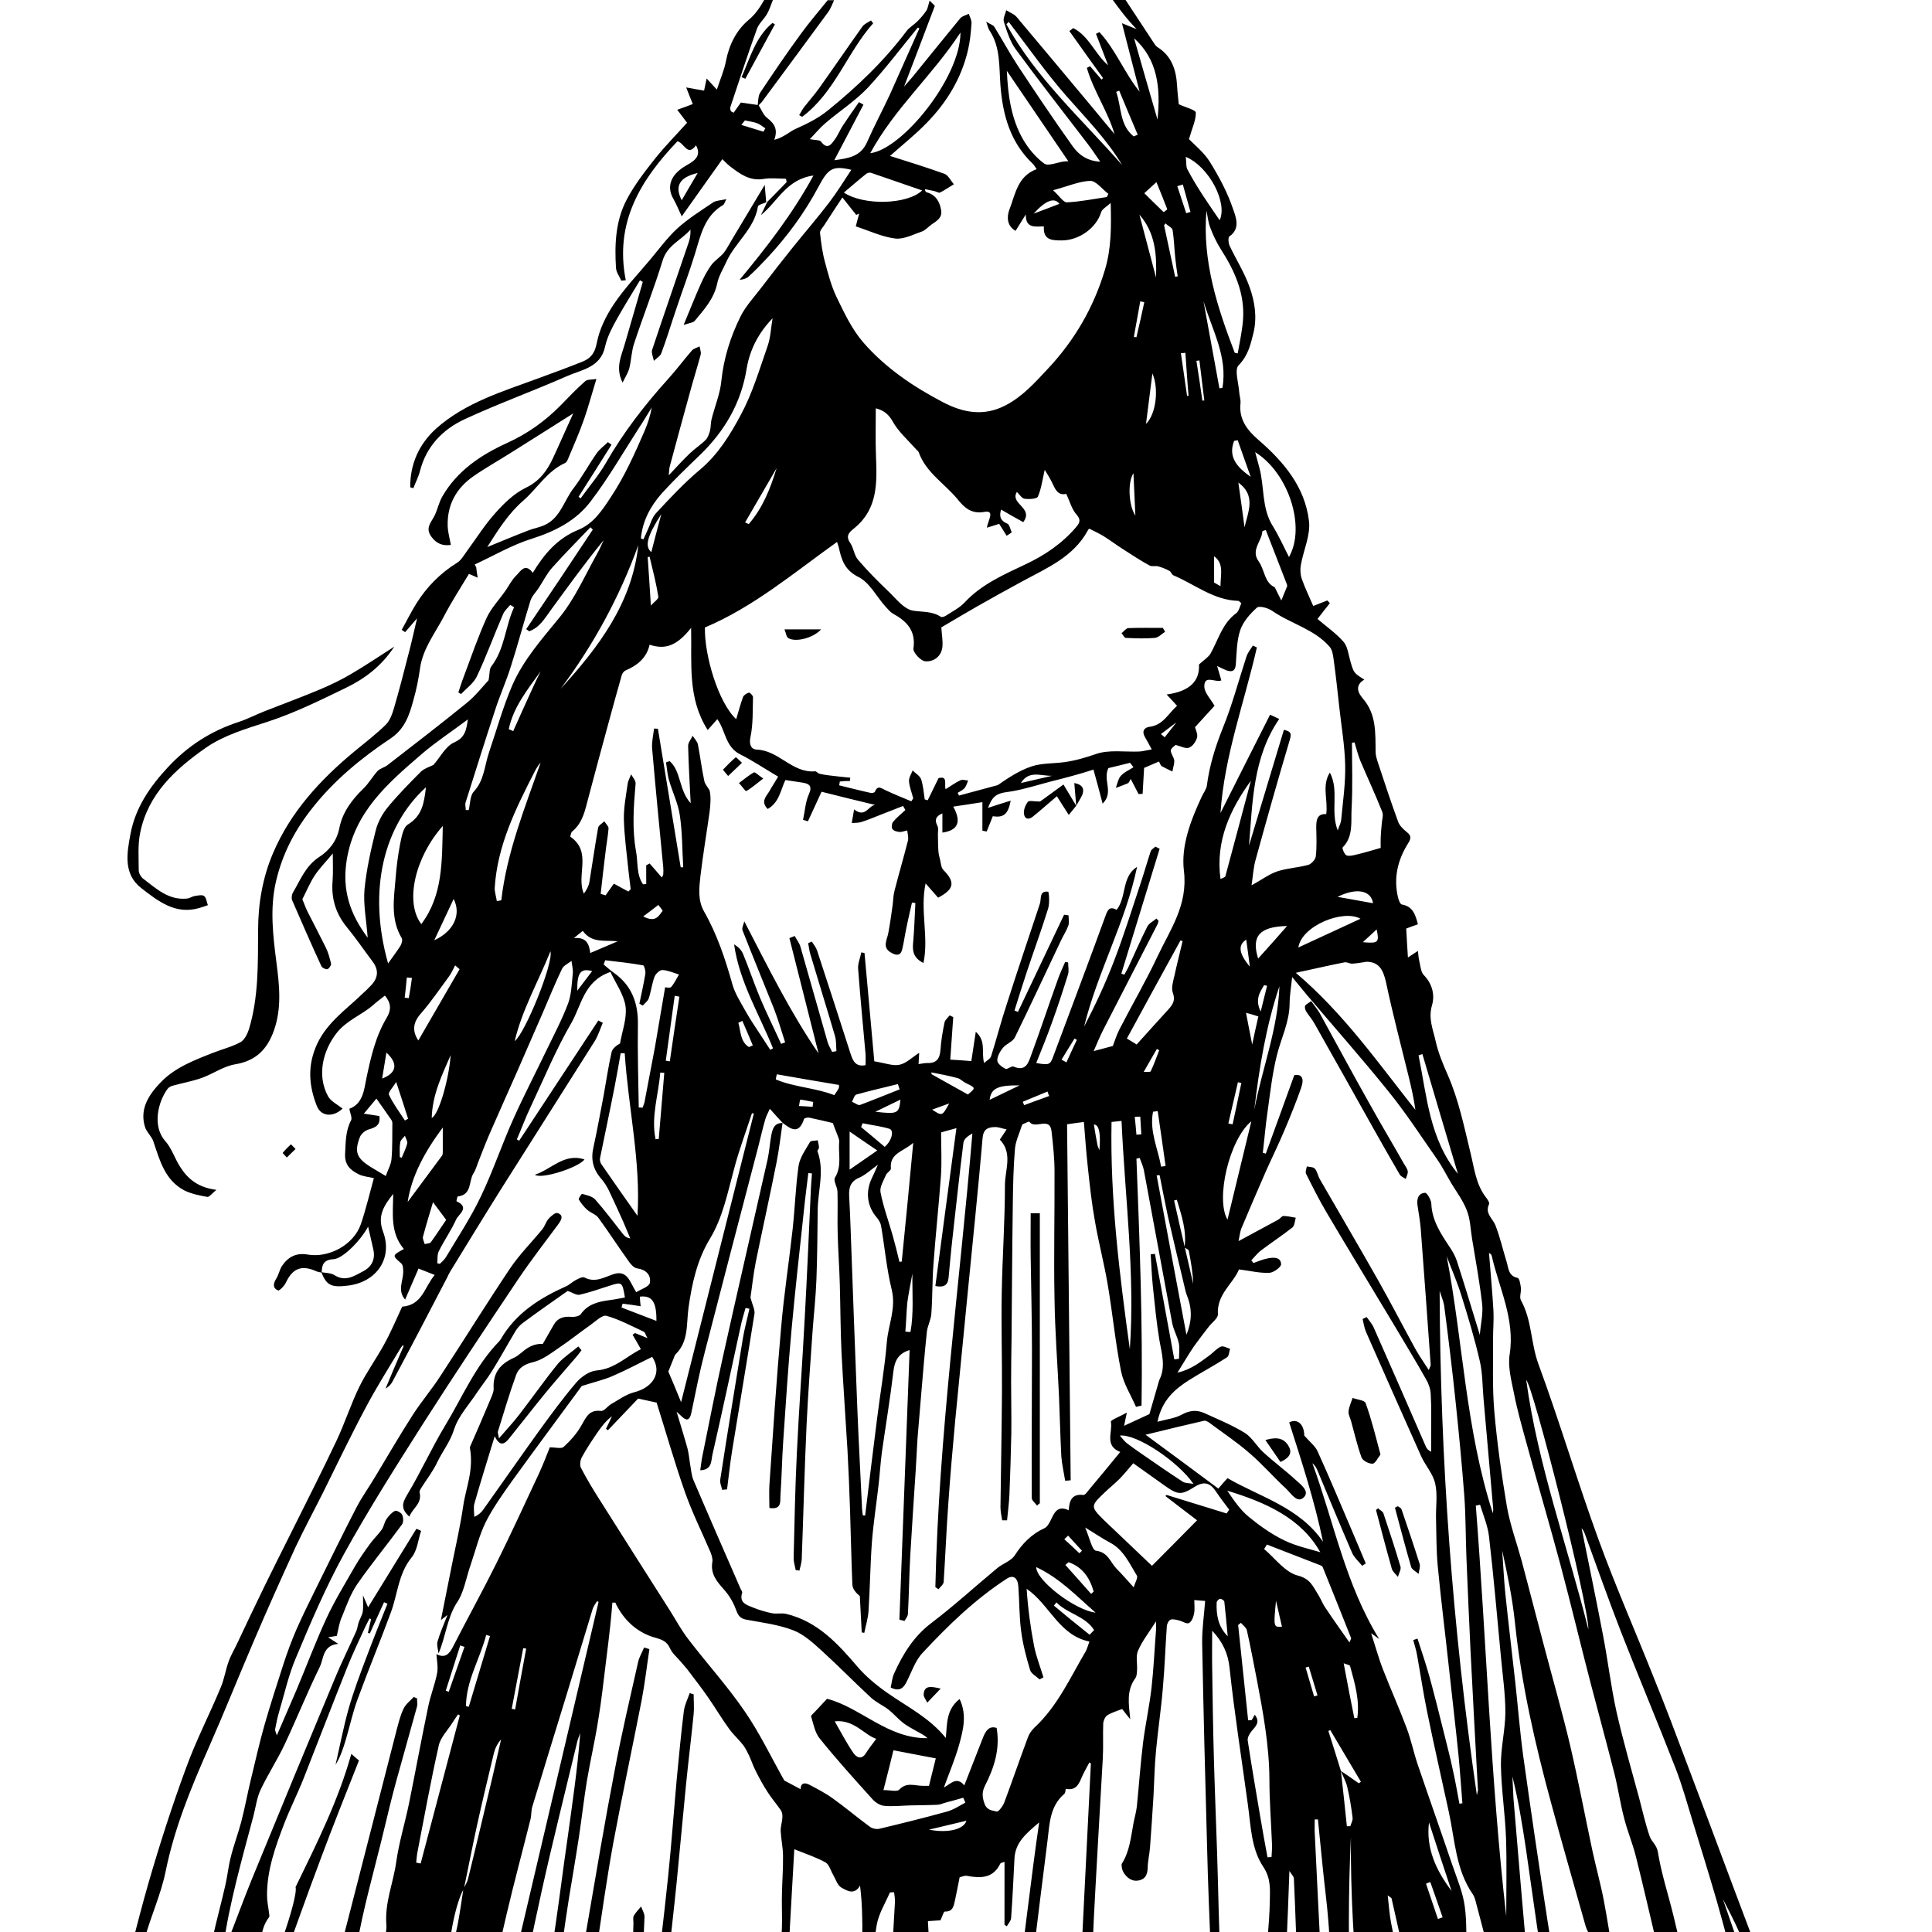 <?xml version="1.0" encoding="UTF-8"?>
<svg xmlns="http://www.w3.org/2000/svg" xmlns:xlink="http://www.w3.org/1999/xlink" version="1.1" id="Layer_1" x="0px" y="0px" viewBox="0 0 908 908" style="enable-background:new 0 0 908 908;" xml:space="preserve">
<path d="M206.1,777.1c-0.2-1.8-0.9-3.8-0.5-5.5c1.1-3.9,2.8-7.7,4.7-12.6c-1.6,1.3-2.4,1.8-3.1,2.4c1.8-9,3.6-18,5.4-27  c1.8-8.8,3.8-17.7,5.1-26.6c1.2-8.5,5.1-16.8,3.1-27.6c2.8-6.3,6.4-14.7,9.9-23c0.6-1.5,1.4-3.2,1.3-4.7c-0.4-7.2,3.1-11.5,9.4-14.3  c2.5-1.1,4.4-3.4,6.8-4.8c2-1.2,4.2-1.9,6.9-1.8c1.7-3,3.4-5.9,5.1-8.9c1.9-3.4,4.8-4.1,8.5-3.8c1.4,0.1,3.5-0.3,4.2-1.2  c3.4-4.9,8.5-6,13.8-6.7c2.4-0.3,4.7-0.8,7-1.2c-1.2-7.3-1.4-7.4-7-5.6c-4.7,1.5-9.5,3.2-14.3,4.3c-1.6,0.3-3.5-1.1-5.6-1.8  c-6.8,4.8-14,9.8-21,15c-1.4,1-2.7,2.5-3.6,4c-3.7,6.2-7.2,12.6-11,18.7c-2.1,3.4-4.6,6.5-6.9,9.9c-3.8,5.8-8.9,11.2-10.9,17.5  c-1.8,5.8-5.4,10.2-7.9,15.4c-1.9,4.1-4.8,7.8-7.2,11.6c-0.5,0.8-1.3,1.9-1.1,2.6c1.3,5.3-3.4,7.4-4.8,11.4  c-4.1-3.7-3.4-6.3-1.1-10.2c6.4-10.6,11.5-22,17.9-32.6c8.1-13.4,14.2-28.1,25.3-39.5c0.3-0.3,0.6-0.8,0.9-1.2  c7.1-12.2,18.2-19.2,30.7-24.8c1.6-0.7,2.9-2.1,4.5-2.9c1.3-0.7,3.2-1.7,4.1-1.2c4.8,2.5,8.9,0.1,13.1-1.4c7.1-2.6,8.1,3.4,11.2,8.3  c2.3-1.4,6-2.6,6.4-4.3c0.7-3.7-1.7-6.3-6-6.9c-1.6-0.2-3.2-2.2-4.2-3.7c-4.8-6.7-9.2-13.5-14-20.1c-1.2-1.6-3.6-2.3-5.2-3.7  c-1.6-1.4-2.9-3.1-4-4.9c-0.2-0.4,1.3-2.7,1.6-2.6c2.1,0.6,4.7,1.1,6.1,2.6c4.6,5.2,8.8,10.9,13.1,16.3c0.7,0.9,1.5,1.7,3.4,2  c-1.1-2.5-2.1-5.1-3.2-7.6c-2.2-5-4.5-9.9-6.8-14.8c-1-2.1-2.3-4.1-3.8-5.8c-3.7-4.3-4.8-9-3.5-14.6c1.8-8.1,3.2-16.2,4.8-24.4  c1.2-6.7,2.2-13.5,3.7-20.2c0.4-1.8,2.2-3.2,4-4.2c1-5.8,3.3-11.8,2.6-17.4c-0.8-5.6-4.6-10.8-7.1-16.2c-12.5,4.2-13.6,15.7-18.4,24  c-7.3,12.6-12.9,26.2-19.1,39.4c-2.4,5-4.3,10.2-6.5,15.3c0.4,0.2,0.7,0.4,1.1,0.6c12.4-18.8,24.8-37.7,37.2-56.5l2.1,1.1  c-1.2,2.8-2.1,5.7-3.6,8.3c-14.8,23.5-29.7,46.8-44.5,70.3c-7.9,12.6-15.7,25.4-23.5,38.1c-0.6,1-1.1,2-1.6,3.1  c-4.1,7.9-8.2,15.8-12.3,23.6c-4.5,8.5-8.9,17-13.5,25.5c-0.7,1.2-1.7,2.2-3.1,3c2.8-6.7,5.6-13.4,8.5-20c-0.1-0.1-0.3-0.2-0.4-0.4  c-0.4,0.5-0.8,1-1.1,1.5c-5.5,9.2-11.3,18.3-16.3,27.8c-7,13.1-13.4,26.5-20,39.8c-4.3,8.6-8.9,17.1-13,25.8  c-6.6,14.4-13.1,28.9-19.3,43.4c-7.3,17-14.2,34.3-21.7,51.3c-8.3,18.8-16,37.6-20.1,57.9c-2.2,10.7-6.9,20.8-9.8,31.4  c-3.6,13.2-6.7,26.6-9.5,40c-1.9,9.2-2.7,18.7-4.4,27.9c-0.3,1.8-2.4,4.7-3.5,4.7c-3.5-0.2-2.9-3.4-2.5-5.8c2.2-11.7,4.2-23.4,7-35  c4.5-19.2,9.1-38.4,14.5-57.3c5.3-18.4,11.2-36.7,17.8-54.6c4.7-13,11.1-25.3,16.4-38.1c1.6-3.8,2.2-8,3.6-11.9  c1.1-3.1,2.8-5.9,4.2-8.9c4.2-8.9,8.4-17.8,12.7-26.6c4.1-8.4,8.3-16.7,12.5-25.1c7.2-14.5,14.5-28.8,21.4-43.4  c3.9-8.3,6.7-17.1,10.7-25.3c3.4-6.9,8-13.2,11.7-20c3.2-5.8,5.8-12,8.4-17.6c9.5-0.7,10.4-9.1,15.3-14.9c-2.8-1.1-4.8-1.9-7.6-3  c-2.1,4.9-4.2,9.6-6.3,14.6c-3.7-4.3-1-8.6-0.9-12.8c0-1.4,0-3.4-0.9-4.2c-4.3-3.8-4.4-3.7,1.2-6.8c-6.5-7.6-5.1-16.8-5-25.9  c-4.2,5.3-7.6,10.2-4.8,17.7c4.7,12.5-2.9,23.7-16.4,25.4c-8,1-10.1-0.1-12.6-6.3c2.1,0.4,4.5,0.3,6.2,1.4c5.2,3.3,9.4,0.3,13.6-1.9  c4.1-2.2,5.7-5.8,4.6-10.4c-0.8-3.4-1.6-6.9-2.4-10.5c-3.7,6.8-12,15.1-16.3,15.3c-4.6,0.2-5.5,2.7-5.5,6.3  c-0.9-0.2-1.9-0.3-2.7-0.7c-6.7-3-11-1.3-14.1,5.3c-0.7,1.6-3.1,4-3.7,3.8c-2.7-1.2-2.3-3.3-0.8-5.7c1.1-1.8,1.5-4.1,2.6-5.8  c2.8-4.2,6.6-6.3,12-5.4c10.2,1.8,21.8-4.7,25.1-14.3c2.4-7.1,4.1-14.4,6.1-21.6c-2.3-0.6-5-0.7-7.3-1.9c-3.9-2-6.6-4.4-6.2-10  c0.3-5.3,0.2-10.4,2.8-15.3c0.6-1.2-0.5-3.3-0.8-5.4c6.4-2.4,6.9-8.9,8-14.4c2.1-9.9,4.3-19.7,9.6-28.5c2.1-3.5,2.1-6.7-0.9-10.3  c-1.9,1.5-3.8,2.9-5.6,4.5c-5.4,4.7-12.4,7.1-17.1,13.1c-6.7,8.6-9.2,20.1-4.1,29.6c1.3,2.5,4.5,4,6.9,5.9  c-4.4,4.2-10.1,3.8-12.1-1.2c-3.8-9.6-4.5-19.1,0.1-29.1c4.8-10.3,13.8-16.3,21.5-23.8c1.1-1,2.2-2,3.2-3.1  c3.7-3.5,4.8-7.4,1.4-11.9c-4-5.3-7.7-10.8-11.9-15.9c-5.4-6.5-7.6-13.7-6.9-22.1c0.3-3.9,0.1-7.8,0.1-12.8c-3.3,4-6.3,7-8.6,10.5  c-2.2,3.4-3.8,7.3-5.7,11c0.7,1.7,1.4,3.7,2.3,5.6c2.9,5.7,5.9,11.4,8.7,17.1c1.2,2.4,1.9,5.1,2.5,7.7c0.1,0.7-1.1,2.4-1.8,2.5  c-0.9,0.1-2.5-0.7-2.8-1.5c-4.7-10.2-9.2-20.5-13.7-30.9c-0.4-1-0.2-2.6,0.3-3.5c3.6-6,5.9-12.6,12.5-16.9c4.5-2.9,8.2-7.4,9.4-13.6  c1.4-7.2,5.8-13.2,11.2-18.4c2.6-2.5,4.4-5.8,6.8-8.4c1.2-1.2,3.2-1.6,4.6-2.7c12.4-9.6,24.9-19.2,37.2-29.2  c4.2-3.4,7.6-7.8,10.3-10.7c0.6-3,0.3-5.2,1.3-6.5c6.4-8.3,6.5-18.8,10.7-27.8c-0.6-0.4-1.2-0.7-1.8-1.1c-1.2,1.4-2.7,2.7-3.4,4.4  c-4.2,9.7-7.8,19.7-12.3,29.2c-1.5,3.2-4.9,5.6-7.4,8.3c-0.4-0.3-0.9-0.5-1.3-0.8c0.9-2.5,1.6-5,2.6-7.5c3.4-9.1,6.6-18.4,10.6-27.3  c2.1-4.7,5.9-8.6,8.9-12.9c1.7-2.4,3-5.2,5.1-7.2c2-1.9,4.1-6.2,7.8-1.3c5.3-8.8,11.6-16.2,21.4-20.2c7.1-2.9,11.1-9,15.3-15.4  c6.5-9.8,11.2-20.4,15.8-31c1.5-3.5,2.7-7.1,3.4-11.1c-2,3.2-3.9,6.5-6,9.6c-7.4,11.5-14.3,23.5-22.6,34.4  c-6.8,9.1-16.7,14.2-27.8,17.7c-9.3,2.9-17.9,8-26.8,12.1c0.2,0.5,0.5,0.9,0.7,1.3c0.2,1.6,0.4,3.2,0.7,4.9  c-1.1-0.5-2.1-0.9-4.1-1.8c-3.8,6.3-8.2,13.1-11.9,20.2c-4.1,7.8-9.8,15-11.1,24.2c-0.7,5-1.7,10-3.1,14.9c-1.9,7-4,13.6-10.8,18.1  c-13.6,9.1-26.2,19.4-36.5,32.4c-8.5,10.6-14.4,22-17.4,35.2c-2.8,12.6-1.3,25,0.3,37.5c1.4,10.8,2.6,21.6-1.2,32.2  c-3.1,8.7-8.4,14.2-18.2,15.8c-5.4,0.9-10.4,4.5-15.7,6.4c-4.5,1.6-9.2,2.4-13.8,3.7c-0.8,0.2-1.8,0.8-2.3,1.5  c-4.4,6-7.3,17.5-1,24.5c3,3.4,4.4,8.1,6.9,12c3.6,5.7,8.4,9.8,17.1,10.9c-2.1,1.7-3.4,3.5-4.3,3.3c-3.6-0.6-7.4-1.4-10.7-3  c-9.2-4.8-11.6-14.1-14.6-23c-0.8-2.5-3.3-4.5-4-7c-2.6-8.6,2.1-15.3,7.4-20.8c6.7-7,15.7-10.4,24.6-13.9c4.3-1.7,8.9-2.8,12.9-5  c1.9-1,3.3-3.9,4-6.1c4.6-15.2,4.2-30.9,4.3-46.6c0-12.3,2.1-24.6,7-36.1c8.3-19.5,22.2-34.5,38.2-47.8c5-4.1,10.2-8.1,14.8-12.6  c1.9-1.9,3-4.9,3.8-7.6c2.5-8.5,4.7-17.1,6.9-25.7c1.4-5.2,2.5-10.4,4-16.7c-2.2,2.6-3.9,4.5-5.6,6.5c-0.5-0.4-1.1-0.7-1.6-1.1  c2.3-4.1,4.4-8.4,6.9-12.4c4.9-7.8,11.2-14.2,19.1-19.1c2-1.2,3.3-3.7,4.8-5.7c4.4-6,8.4-12.4,13.4-17.9c4-4.5,8.7-9,14-11.6  c6.5-3.1,10-7.9,12.8-13.8c3.4-7.3,6.6-14.7,9.6-21.2c-9.7,6.1-19.7,12.5-29.8,18.8c-5.7,3.6-11.6,6.9-17.2,10.8  c-8,5.6-12.3,13.4-12,23.3c0.1,2.9,0.9,5.7,1.5,8.9c-3.5,0.5-6.6-0.3-9.2-3.9c-2.8-3.9-0.4-6.3,1.3-9.4c1.6-3,2.2-6.6,3.9-9.5  c7-12.1,18.1-19.5,30.4-25.1c9.5-4.3,17.8-10.2,25.1-17.6c3.8-3.9,7.6-7.9,11.7-11.5c1.1-0.9,3.2-0.6,5.2-1  c-2.2,7.2-3.8,13.1-5.8,18.9c-2.2,6.3-4.9,12.4-7.5,18.6c-0.3,0.8-0.8,1.7-1.4,2c-8.5,3.8-13.1,12-19.8,17.8  c-6.8,5.9-11.8,13.8-16.8,21.7c6.4-2.6,12.8-5.3,19.3-7.8c2.5-1,5.3-1.4,7.8-2.6c7.3-3.4,9-11.5,13.5-17.3c3.9-5.1,7-10.9,10.7-16.2  c1.4-2.1,3.6-3.6,5.4-5.4c0.6,0.4,1.1,0.8,1.7,1.2c-5.2,8.2-10.3,16.4-15.5,24.5c0.3,0.2,0.7,0.5,1,0.7c4-5.6,8.5-10.8,11.9-16.7  c8.2-14.3,18.2-27.2,29.2-39.4c3.9-4.3,7.4-9,11.2-13.4c0.8-0.9,2.4-1.3,3.6-1.9c0.2,1.3,0.8,2.8,0.5,3.9c-1.6,6-3.5,11.9-5.1,17.9  c-3.2,11.6-6.4,23.3-9.5,34.9c-0.2,0.9-0.2,1.9-0.4,3.9c3.7-3.9,6.7-7.3,10-10.4c2.3-2.2,5.1-4,7.4-6.3c1-1.1,1.6-2.8,2-4.3  c0.4-1.7,0.3-3.6,0.7-5.3c1.5-6,4-11.9,4.6-17.9c1.1-10.8,4.3-20.9,9-30.4c2.4-4.9,6.4-9.1,9.8-13.6c4.8-6.3,9.7-12.6,14.7-18.8  c5.7-7.1,11.6-13.9,17.1-21.1c3.8-5,7.1-10.3,10.5-15.5c-8.7-2-10.8-0.8-15.5,8.1c-6.5,12.2-14.6,23.2-24,33.3c-2.8,3-5.7,6-8.8,8.8  c-1,0.9-2.5,1.4-4.2,1.5c12.8-15.4,24.9-31,34.7-49c-12.7,1.7-16.8,12.3-24.7,18.6c1-2.1,2-4.1,3-6.2l-0.1,0.1  c3.1-3.1,6.2-6.3,9.2-9.4c-0.1-0.5-0.2-1-0.3-1.6c-3.5,0-7.1-0.5-10.5,0.1c-6.6,1.1-11.2-2.4-15.9-6c-1.5-1.2-2.8-2.6-3.5-3.3  c-6.6,9.3-12.9,18.2-19.1,26.9c-1.4-3-2.5-5.7-3.9-8.2c-2.8-4.7-1.9-9.7,2.9-13.6c1.6-1.4,3.6-2.3,5.4-3.5c3.1-2,4.3-4.5,2.3-8.1  c-4,5.5-5.4-1-8.7-1.9c-17.2,18-29.7,38.1-24.3,65.3c-0.7,0.1-1.4,0.1-2.1,0.2c-0.9-2-2.4-4-2.5-6c-0.7-11-0.2-22.1,5-32  c3.6-6.9,8.5-13.2,13.4-19.4c4.7-5.9,10-11.2,15-16.8c-1.1-1.5-2.7-3.6-4.6-6.1c3-1.1,4.8-1.7,7.3-2.7c-1-2.4-1.9-4.7-3.1-7.8  c3.1,0.6,5.6,1,8.4,1.5c0.4-1.8,0.7-3.3,1.2-5.7c1.8,1.9,3,3.3,4.8,5.2c1.6-4.9,3.5-9.1,4.3-13.5c1.5-7.7,5-14.5,10.6-19.2  c3.5-2.9,5.5-6.2,7.6-9.8c1.3,0,2.7,0,4,0c-1,2.4-1.7,4.9-3,7.1c-1.4,2.4-3.8,4.4-4.7,7c-4.4,12.2-8.4,24.5-12.5,36.8  c-0.2,0.5,0.2,1.2,0.3,1.8c0.4,0.2,0.9,0.5,1.3,0.7c1.2-1.8,2.5-3.5,3.4-4.8c2.9,0.4,5.6,0.8,8.3,1.2c1.3,2,2.2,4.6,4,6  c3.5,2.7,5.2,5.4,3.4,10.3c1.9-0.4,3.6-1.3,5.3-2.3c1.6-0.9,3-2.1,4.7-2.8c5.3-2.4,10.4-4.8,15.2-8.7c13.7-11.1,26.3-23.1,36.9-37.2  c1.3-1.8,3.5-3,5.1-4.6c1.5-1.5,3-3.2,4.2-5c0.8-1.2,1-2.9,1.6-4.8c1.1,1.2,2.5,2.2,2.4,2.6c-4.8,12.8-9.7,25.5-14.4,37.8  c1-1.2,2.6-2.9,4.1-4.7c7.4-9.1,14.8-18.3,22.3-27.4c0.9-1.1,2.7-1.4,4-2.1c0.5,1.5,1.4,3,1.3,4.4c-0.3,4.3-0.7,8.6-1.7,12.8  c-3.1,13.2-10,24.5-19.4,34.1c-5.5,5.7-11.9,10.7-17.2,15.5c8.2,2.6,17,5.3,25.6,8.4c1.8,0.7,2.9,3.2,4.4,4.9  c-2.2,1.3-4.3,2.8-6.5,3.9c-0.6,0.3-1.8-0.5-2.7-0.7c-1.4-0.3-2.9-0.6-4.4-0.9c0.1,1.1,0.5,1.4,0.9,1.5c4.2,1.2,6,4.3,6.7,8.3  c0.7,3.8-2.2,5.2-4.6,6.9c-1.5,1.1-2.8,2.6-4.4,3.2c-4.1,1.4-8.6,3.8-12.6,3.3c-6.3-0.8-12.3-3.7-18.5-5.7c0.5-2.1,1.1-4.1,1.6-6  c-0.5,0.2-0.9,0.4-1.4,0.6c-2.1-2.7-4.2-5.3-6.5-8.2c-2.6,3.9-5.6,8.5-8.5,13c-0.8,1.2-2.1,2.5-2,3.7c0.5,4.6,1.1,9.2,2.3,13.6  c1.5,5.6,3,11.4,5.5,16.6c3.6,7.4,7.2,15.1,12.5,21.2c10.4,12,23.6,20.9,37.6,28.2c9.2,4.8,19,6.8,29.3,1.4  c8.1-4.2,13.9-10.8,19.8-17.1c12.6-13.4,21.6-28.9,26.9-46.6c3-10,3-20,2.7-31.4c-2.1,1.9-4.1,2.9-4.5,4.4  c-2.3,7.4-10.4,13.2-18.5,13.2c-4.8,0-8.8-0.2-8.4-6.6c-3.9,0-8.6,1.2-8.5-5.6c-1.6,2.5-3.1,5-4.8,7.7c-4.1-2.3-4.2-6.6-2.9-10  c2.8-7.2,3.8-15.7,12.8-19c-0.8-1.2-1.2-1.9-1.8-2.5c-10.5-10-14.1-22.7-15.2-36.7c-0.7-8.8,0.1-18-5.1-25.9  c-0.6-0.8-0.8-1.9-1.6-4.2c2.1,1.3,3.3,1.6,3.8,2.4c3.7,5.9,7,12.1,10.8,17.9c8.5,12.9,17.1,25.7,26,38.2c2.8,4,6.9,7,13,7.3  c-2.2-3.2-4-5.9-6-8.5c-11.3-14.8-22.7-29.3-33.7-44.3c-2.7-3.7-4.2-8.5-5.6-13c-0.5-1.5,0.7-3.6,1.1-5.4c1.7,1.1,3.8,1.8,5,3.3  c12.2,14.5,24.4,29.1,36.5,43.6c3.1,3.8,6.2,7.5,9.4,11.3c-3.2-10.8-9.9-20.3-13-31.1c0.5-0.2,1-0.5,1.5-0.8  c1.8,2.1,3.6,4.2,5.4,6.3c0.2-0.2,0.5-0.5,0.7-0.7c-5.3-7.4-10.6-14.7-15.8-22.1c0.6-0.5,1.2-0.9,1.8-1.4  c7.5,3.8,10.2,12.2,16.4,17.5c-1.9-4.9-3.8-9.8-5.7-14.8c0.5-0.3,1.1-0.5,1.6-0.8c7.7,8.3,11.7,19.1,18.9,28  c-2.7-10.3-5.3-20.6-8.3-32.2c3,1.2,4.5,1.9,6.9,2.8C529.6,9,526.3,4.5,523,0c2,0,4,0,6,0c4.4,6.6,8.7,13.3,13.1,19.9  c0.5,0.8,1.1,1.7,1.8,2.2c6.8,4.2,8.9,10.8,9.3,18.2c0.2,3.3,0.6,6.6,0.8,8.7c3.3,1.5,8,2.7,8,3.9c0.1,3.6-1.7,7.2-3.2,12.5  c2.5,2.6,6.9,6.1,9.7,10.5c4.4,7.1,8.5,14.7,11.1,22.6c1.2,3.4,3.5,9-1.8,12.6c-0.7,0.5-0.5,3.1,0.1,4.4c3,6.4,6.9,12.5,9.3,19.2  c2.5,6.9,3.7,14.3,1.9,21.8c-1.4,5.6-2.5,10.6-7,15.2c-2,2.1,0,8.2,0.3,12.5c0.1,1.8,0.8,3.6,0.6,5.4c-0.8,7.5,3.2,12.6,8.4,17.1  c11.9,10.3,21.9,22.1,23.8,38.2c0.8,6.6-2.6,13.7-3.8,20.5c-0.4,2.1-0.3,4.6,0.4,6.6c1.5,4.3,3.5,8.4,5.4,12.8  c2.2-0.9,4.4-1.7,6.6-2.6c0.4,0.4,0.8,0.8,1.2,1.3c-2,2.5-4,5-5.8,7.4c4.1,3.5,8.7,6.7,12.2,10.7c1.9,2.1,2.3,5.7,3.1,8.6  c1.7,6,1.6,6,6.7,9.2c-4.5,2.7-3.1,6.1-0.6,9c6.3,7.3,5.8,16.1,5.9,24.9c0,1.6,0.5,3.2,1,4.8c3.1,9.4,6.2,18.8,9.6,28.1  c0.7,1.9,2.4,3.5,4,4.8c1.9,1.5,2.3,2.7,0.9,5c-5.1,8-7.2,16.6-4.9,26c0.3,1.2,1,3,1.8,3.1c5.1,0.9,6.3,4.7,7.5,9.3  c-1.7,0.6-3.5,1.2-5.5,2c0.2,4.3,0.5,8.7,0.8,13.6c1.4-0.9,2.6-1.7,4.7-3.1c0.2,2,0.3,3.3,0.6,4.6c0.6,2.3,0.7,5.3,2.2,6.8  c4.1,4.2,5.2,9.6,3.8,14.2c-1.8,6.2,0.5,11.3,1.7,16.7c1.2,5.5,3.5,11,5.8,16.2c5.1,11.7,7.6,24.1,10.6,36.4  c1.8,7.2,2.5,14.9,7.4,21.1c0.7,0.9,1.7,2.4,1.3,3.1c-2,4.3,1.7,6.6,3,9.8c2.2,5.6,3.5,11.5,5.3,17.3c0.9,3,0.8,6.6,5.2,7.5  c0.8,0.2,1.3,3,1.5,4.7c0.2,1.9-0.8,4.3,0,5.8c5.2,9.3,4.6,20,8.2,29.9c10.1,27.4,18.4,55.5,28.4,82.9c8.1,22.2,17.6,43.7,26.3,65.7  C783,802.6,788,816,793,829.3c6.8,17.9,13.5,35.9,20.2,53.8c7.4,19.9,15.2,39.7,22.1,59.8c5.2,15.3,8.9,31,13.5,46.5  c1.8,6.1,4.2,12.1,6.4,18.2c1.2,3.4-4.2,10.9-7.7,10.4c-0.9-0.1-2.1-1.6-2.5-2.6c-1.9-5.3-3.7-10.6-5.4-16c-2.4-7.5-5.5-15-6.8-22.7  c-2.7-15.6-10.3-29.5-15-44.3c-4-12.8-7.2-25.9-10.9-38.8c-3.6-12.4-7.4-24.7-11.2-37c-2.6-8.5-5-17.2-8.2-25.5  c-8.4-21.6-17.4-43-25.8-64.5c-5.8-15-11.2-30.2-16.7-45.3c-0.4-1.1-0.8-2.1-1.7-3.1c3.4,16.8,6.9,33.6,10.1,50.4  c2.3,11.9,3.7,24,6.3,35.8c3.1,13.7,7,27.2,10.7,40.8c1.6,6,2.9,12,4.9,17.8c0.9,2.6,3.4,4.1,3.9,7.6c1.6,9.9,4.8,19.6,7.2,29.4  c2.7,11,5.1,22,7.8,33c1.9,7.6,4,15.1,5.9,22.7c0.8,3.2,1.3,6.5,1.7,9.8c0.7,5.6,0.8,11.2,1.8,16.7c1.1,5.8,2.6,11.5,4.8,17  c1.7,4.4-0.4,7.7-1.9,11.3c-0.3,0.7-2.3,1.5-2.8,1.2c-1.7-1.1-4.1-2.5-4.5-4.2c-1.8-8.2-2.8-16.5-4.5-24.7c-1.7-8.3-4.1-16.5-6-24.7  c-1.8-8.2-3.2-16.4-5-24.6c-1.5-6.9-3.5-13.6-5.2-20.5c-3.2-13.5-6.3-27.1-9.7-40.6c-1.5-6-4-11.9-5.5-17.9  c-1.8-6.8-2.8-13.9-4.5-20.7c-3.6-14.2-7.5-28.4-11.2-42.6c-4.8-18.4-9.2-36.9-14.1-55.3c-5.1-19.1-10.7-38-15.9-57  c-2.2-8-4.5-16-6.1-24.2c-1.2-6-2.9-12.3-2-18.1c2.6-16.6-4.9-31-8.4-46.3c-0.1-0.5-0.4-1-1.3-1.4c0.7,9.1,1.6,18.3,2.1,27.4  c0.2,4.2-0.2,8.5-0.2,12.8c0.1,11.4-0.4,22.9,0.6,34.3c1.3,14.9,3.4,29.8,5.9,44.6c1.5,8.6,4.6,17,6.9,25.4  c3.6,13.4,7,26.9,10.6,40.3c4.1,15.6,8.6,31.2,12.3,46.9c3.8,16.3,6.9,32.8,10.4,49.2c1.7,7.9,3.9,15.7,5.4,23.6  c3,16,5.1,32.2,8.4,48.1c3.3,16,7.6,31.9,11.4,47.8c0.6,2.6,1.2,5.2,1.2,7.8c0,3.1-0.9,6-5.7,6.6c-0.6-3.3-1.1-6.6-1.8-9.9  c-1.3-7-2.6-13.9-4-20.8c-2.4-12.4-4-25-7.6-37c-2.8-9.2-2.9-19.4-9-27.6c-0.7-0.9-1.1-2-1.5-3.2c-5.4-19.2-11-38.5-16.2-57.8  c-7.6-27.9-14-56-17-84.8c-1.2-11.4-3.5-22.6-6-33.9c0.5,6.8,0.8,13.7,1.5,20.5c1.4,13.7,3.1,27.3,4.6,41  c1.3,11.7,2.2,23.5,3.8,35.2c3.6,25.8,7.4,51.5,11.4,77.3c3.1,20.2,6.5,40.4,10,60.5c0.6,3.7,2.4,7.2,3.2,11c0.3,1.4-0.5,4-1.6,4.5  c-2.7,1.2-4.9,0-5.5-3.1c-0.8-4.7-1.5-9.5-2.2-14.2c-2.4-15.3-5-30.6-7.3-45.9c-2.4-15.6-4.5-31.3-6.8-47  c-1.7-11.2-3.5-22.4-6.3-33.6c0.2,3.4,0.3,6.8,0.5,10.3c2.3,26.8,4.4,53.6,7,80.4c2,20.6,4.9,41.2,7.2,61.8  c0.6,5.3,0.9,10.7,0.3,15.9c-0.2,2-3.1,4.6-5.4,5.4c-3,1.1-2.9-2.1-4-4.2c-5.3-10.5-2.7-22-4.7-32.8c-0.5-2.4-0.3-4.9-0.8-7.3  c-2-9.6-4.1-19.2-6.4-28.6c-3.4-13.6-7-27.2-10.6-40.8c-0.4-1.6-0.8-3.4-1.7-4.7c-8.1-11.7-8.4-25.6-11.3-38.8  c-3.4-15.7-7-31.4-10.2-47.1c-1.8-8.8-3.1-17.6-4.7-26.5c-0.4-2.4-1.2-4.8-1.8-7.1c0.7-0.2,1.4-0.5,2-0.7c1.5,4.8,3.2,9.6,4.6,14.4  c1.6,5.3,2.9,10.6,4.3,15.9c1.3,5.2,2.6,10.3,3.9,15.5c1.3,5.3,2.7,10.6,3.8,15.9c1.2,5.3,2.1,10.6,3.1,15.9l1.4-0.2  c-0.6-7.5-1.1-14.9-1.8-22.3c-1.4-14-3.1-28-4.6-42c-1.7-15.8-3.7-31.5-5.2-47.3c-0.7-7.5-0.6-15.1-0.8-22.6  c-0.1-5.4,0.8-11-0.4-16.1c-1-4.5-4.5-8.3-6.5-12.6c-8.7-19.4-17.3-38.9-25.9-58.4c-0.9-2-1.2-4.2-1.7-6.3c0.6-0.3,1.3-0.6,1.9-0.9  c1.2,1.7,2.6,3.2,3.4,5.1c8.2,18.5,16.3,37.1,24.4,55.7c0.4,1,1.1,1.8,2.5,2.5c0-2.7,0-5.4,0-8.1c0-6.4,0.2-12.7-0.2-19.1  c-0.1-2.3-1-4.9-2.2-6.9c-4.9-8.7-10.1-17.2-15.2-25.8c-10.5-17.5-21.1-34.9-31.5-52.5c-3.5-5.9-6.6-12.1-9.7-18.3  c-0.4-0.9,0.2-2.3,0.4-3.4c1.3,0.3,3.1,0.2,3.8,1.1c1.1,1.3,1.4,3.3,2.3,4.9c9.1,15.8,18.4,31.6,27.4,47.5  c6.1,10.8,11.8,21.9,17.8,32.8c1.7,3,3.7,5.8,6,9.4c0.5-1.4,1-2,0.9-2.5c-1.5-21.4-3.1-42.8-4.7-64.2c-0.3-3.6-1-7.2-1.5-10.7  c-0.4-3,0.3-5.7,3.6-5.9c0.9,0,2.8,3.3,2.9,5.1c0.3,7.9,4.4,14,8.5,20.2c1.5,2.2,2.8,4.5,3.6,7c3.6,11.2,7,22.4,10.7,34.5  c0.4-5.3,1.6-10,1.1-14.5c-1.2-10.4-3.1-20.7-4.8-31c-0.7-4.4-0.8-9-2.4-13c-1.7-4.5-4.7-8.5-7.2-12.6c-2.3-3.9-4.3-7.9-6.8-11.5  c-7.5-10.7-14.6-21.7-22.8-31.8c-12.4-15.4-25.5-30.2-38.3-45.3c-2.2-2.6-4.3-5.3-7-8.5c-0.5,4.8-1.2,8.7-1.2,12.6  c-0.1,8.6-4,16.2-6,24.2c-2.1,8.5-3.1,17.3-4.3,26c-1,6.6-1.5,13.2-2.3,19.8c0.5,0.1,0.9,0.2,1.4,0.4c4.4-12.1,8.8-24.1,13.4-36.9  c3.3-0.6,4.9,1.2,3.2,6c-2.3,6.6-4.9,13-7.6,19.4c-2.8,6.7-6,13.2-9,19.9c-3.9,8.9-7.7,17.8-11.5,26.8c-0.6,1.5-0.7,3.1-1.3,5.9  c6.9-3.7,12.8-6.9,18.7-10.1c0.9-0.5,1.6-1.7,2.4-1.7c1.9,0,3.8,0.5,5.8,0.8c-0.5,1.6-0.5,3.7-1.6,4.6c-4.7,3.7-9.7,7-14.5,10.6  c-1.8,1.3-3.2,3.2-4.8,4.8c0.3,0.4,0.7,0.9,1,1.3c2.3-0.8,4.5-1.8,6.8-2.2c2.6-0.5,6.1-0.7,6.2,2.8c0,1.3-3.6,4-5.6,4  c-4.4,0.2-8.8-0.9-14.2-1.6c-2.7,6.7-10.5,11.6-9.9,21.1c0.1,1.8-2.7,3.8-4.2,5.7c-2.4,3.1-4.8,6.2-7.1,9.4  c-2.5,3.7-4.8,7.6-7.7,12.3c6.4-1.4,10.8-5,15.3-8.3c1.7-1.3,3.2-3.1,5.1-3.9c1.1-0.5,2.8,0.6,4.3,1c-0.4,1.4-0.5,3.4-1.4,4  c-5.7,3.7-11.7,6.9-17.5,10.5c-7,4.4-13.1,9.6-15.2,19.8c4.4-1.2,8.2-1.6,11.3-3.3c3.8-2.1,7.2-2.4,10.9-0.7  c6.4,2.9,12.9,5.6,18.8,9.2c3.5,2.2,5.7,6.4,8.8,9.2c4.8,4.4,10.2,8.4,15,12.8c2.4,2.2,6.9,5.4,4,8.3c-3.1,3.1-6-1.8-8.3-4  c-5.9-5.4-11.1-11.5-17.2-16.7c-5.8-5.1-12.3-9.4-18.6-14.1c-0.8-0.6-1.9-1.3-2.7-1.2c-8.7,2-17.4,4.1-27.6,6.6  c11.9,8.8,23,16.9,34.2,25.3c1.9-2.2,3-3.5,4.3-4.9c15.6,9,33.8,13.7,44.9,29.9c-4-19.3-10-37.6-15.9-56.1c3.8-2,7,0.8,7.1,6.2  c2.7,3.1,5.1,4.9,6.2,7.3c5.9,13,11.4,26.2,17,39.3c1.9,4.5,3.8,9,5.7,13.5c-0.6,0.4-1.2,0.7-1.7,1.1c-1.6-2-3.7-3.8-4.7-6  c-5.6-13-11-26-16.4-39c-0.5-1.2-1.2-2.3-2.3-3.2c10.1,27.6,15.5,56.9,31.4,82.6c-1-0.7-2-1.4-3.8-2.7c2.1,6.4,3.6,12,5.7,17.3  c3.5,9,7.5,17.9,10.9,27c2.1,5.5,3.3,11.4,5.2,17.1c5.4,15.9,11,31.7,16.4,47.6c2.2,6.4,4.9,12.7,5.8,19.3  c1.2,8.3,0.4,16.8,1.2,25.2c0.5,5.4,1.5,10.9,3.4,16c5,13.5,6.4,27.5,7.8,41.6c0.8,8.5,5.3,15.4,8.8,22.8c0.7,1.5,1.5,3,2.2,4.4  c-3.4,1.5-6.8-0.2-10.2-5.2c0,2.1,0.2,3.5-0.1,4.9c-0.2,0.8-1.2,1.9-1.8,1.9c-3.5-0.3-7-1-10.9-1.6c0.6,1.6,1.7,3.1,1.4,4.2  c-0.8,2.6-2.2,5-3.4,7.6c-1.9-1.1-4.8-1.8-5.6-3.5c-1.6-3.5-2.3-7.6-3.1-11.4c-3.6-16.9-7-33.8-10.7-50.6c-4.3-20-8.9-40-13.4-60  c0-0.2-0.5-0.4-1.8-1.4c0.6,5,0.8,9,1.6,13c6.4,33,12.9,66,19.3,99c0.6,3.2,1.4,6.6,1.2,9.8c-0.1,1.8-2.4,3.3-3.6,5  c-1-1.3-2.3-2.5-3-4c-0.9-1.9-1.3-4-2-6.1c-1.5,0.5-2.9,1-3.9,1.4c-2.3-6.8-4.3-13.1-6.4-19.4c-0.6,0.1-1.3,0.2-1.9,0.3  c0.2,3.8,0.2,7.6,0.6,11.4c0.5,5.1,1.2,10.2,1.7,15.3c0.3,3.8-1.2,6.3-5.5,6.5c-9-53-15.8-105.9-15.4-159.6  c-2.6,52.7,0.8,105.2,2.1,158.2h-6.3c-0.4-8.3-1.4-16.3-1-24.3c0.5-7.8-1.9-15.2,0.1-23.4c1.7-7-1.7-15.3-2.5-23  c-0.8-7.9-1.3-15.9-1.8-23.8c-0.5-8.1-0.5-16.2-1.2-24.2c-0.6-8-1.7-15.9-2.5-23.9c-0.8-8-1.6-15.9-2.4-23.9c-0.5,0-1,0-1.5,0  c0,2.1-0.1,4.2,0,6.3c1,20,1.9,39.9,3,59.9c0.8,13.9,1.7,27.8,2.7,41.7c1.1,16,2.4,32,3.6,48c0.2,2.3,0.1,4.6,0.2,6.9  c0,2.6-0.2,4.8-3.9,3.7c-0.8-0.2-2.5,1.6-3.1,1.3c-2.1-1.3-5.5-1.3-5.7-5c-0.3-6.1-1-12.2-1.4-18.4c-0.8-13-1.6-26.1-2.3-39.1  c-0.3-5.4-0.2-10.9-0.5-16.3c-0.4-10.4-1-20.7-1.4-31.1c-0.1-1.8,0.1-3.5,0-5.3c-0.3-8.3-0.6-16.5-1-24.8c0-1-1.1-1.9-2.1-3.6  c-0.5,12.5-0.8,24.1-1.5,35.7c-0.3,6-1.5,12-1.8,18.1c-0.3,5.7,0,11.5-0.2,17.2c-0.1,2.7-1,5.4-1.5,8.1c-0.1,0.6,0.1,1.3,0.1,1.9  c0.4,7.9,0.9,15.8,1.2,23.7c0.1,2.3-0.8,4.7-0.9,7c-0.3,5.5-0.5,11-0.5,16.6c0,3.2-0.1,6.7-3.9,6.7c-3.5,0-4.3-3.1-4.2-6.6  c0.6-26.1,0.9-52.2,1.7-78.3c0.4-12.1,2.1-24.1,2.3-36.2c0.1-5.2,0.5-10.4-3-15.7c-5.8-8.6-5.9-19.2-7.3-29.2  c-2.9-21.4-6.3-42.7-8.6-64.2c-0.7-7-3.2-12.4-8.2-17.7c0,6.1-0.1,11.8,0,17.4c0.2,14.1,0.4,28.2,0.8,42.3c0.4,14.7,1,29.4,1.5,44.2  c0.6,17.8,0.8,35.6,1.7,53.4c0.8,18,2.3,35.9,3.3,53.9c0.4,6.6,0.5,13.2,0.4,19.9c0,1.1-1.8,2.1-2.8,3.2c-0.7-1.2-2-2.3-2.1-3.5  c-0.5-8.8-0.8-17.7-1.2-26.5c-0.7-17.4-1.5-34.8-2.2-52.2c-0.7-17-1.4-33.9-1.8-50.9c-0.9-31.8-1.7-63.6-2.3-95.3  c-0.1-6.6,0.9-13.2,1.4-19.9c-1.8-0.1-3.2-0.2-5.1-0.4c0,2.1,0.3,4.2-0.1,6.3c-0.3,1.7-1.1,3.8-2.4,4.5c-1,0.6-3-0.8-4.6-1.2  c-1.3-0.3-2.9-0.8-4-0.4c-0.9,0.3-1.7,1.9-1.8,3c-0.7,9.8-1,19.6-1.9,29.4c-0.8,9.8-2.3,19.5-3.2,29.3c-0.7,7.2-0.8,14.4-1.2,21.6  c-0.5,7.9-1,15.7-1.6,23.6c-0.2,3.1-1,6.2-1.1,9.4c0,3.8-1.4,6.2-5.3,6.4c-3.2,0.2-6.7-3.3-6.9-6.6c0-0.5-0.2-1.1,0.1-1.5  c3.6-5.7,4.2-12.3,5.4-18.8c0.5-2.7,1.3-5.3,1.6-8c1-9.9,1.7-19.9,2.9-29.8c1.1-8.7,3-17.3,4-26c1-8.9,1.4-17.9,2.1-26.9  c0.1-1.1,0-2.2,0-4.3c-3.2,5.1-6.4,9.1-8.4,13.7c-1.2,2.6-0.3,6.1-0.5,9.2c-0.1,1.3-0.1,2.9-0.8,3.8c-4.3,5.9-3.1,12.2-2.4,19.3  c-1.4-1.7-2.8-3.5-3.8-4.8c-2.3,0.9-4.8,1.6-6.9,2.9c-1.1,0.7-1.9,2.5-2,3.9c-0.2,5.5,0.1,11-0.2,16.4c-0.7,13.4-1.6,26.8-2.3,40.2  c-0.8,15.3-1.8,30.7-2.4,46c-0.3,8.1,0.2,16.3,0.2,24.4c0,2.9-0.5,5.8-0.8,8.7c-0.6,6-0.8,12-2,17.8c-1.7,8.5,1.3,17.1-1.4,26.1  c-1.5-0.4-3.3-0.8-4.9-1.2c2.7-53.6,5.4-106.6,8-159.6c-0.2-0.2-0.5-0.3-0.7-0.5c-1.3,2.5-2.8,5-3.9,7.7c-1.3,3.1-2.9,5.6-7.2,4.7  c-0.2,0.7-0.1,1.9-0.7,2.4c-6.9,5.9-6.9,14.2-7.9,22.1c-2.3,18.5-4.7,37.1-6.9,55.6c-1.5,13.6-2.7,27.2-4,40.8  c-1,9.3-1.9,18.6-3.2,27.9c-0.1,1-2,1.8-3.1,2.8c-0.9-1.1-2.7-2.3-2.6-3.3c0.4-5.8,1.4-11.5,2-17.2c1.7-15.3,3.1-30.6,4.9-45.9  c2-16.6,4.2-33.2,6.3-49.9c0.8-6.1,1.6-12.1,2.7-19.5c-6,5.1-11.1,9.2-11.6,16.7c-0.5,9.4-0.9,18.9-1.6,28.3c-0.1,1.3-1.3,2.5-2,3.8  l-1.1-0.7V875c-0.6,0.3-1.7,0.4-2,0.9c-3.4,7-9.3,6.9-15.7,5.7c-1.2-0.2-2.5,0.5-3.4,0.7c-0.8,3.9-1.4,7.4-2.2,10.9  c-0.6,2.6-0.9,5.3-4.8,5.2c-0.5,0-1.2,2.4-2,4.1c-1.4,0.1-3.4,0.2-5.9,0.4c0.5,8.4,0.8,16.7,1.6,24.9c0.9,9.3,2.5,18.5,3.5,27.8  c0.3,2.5-0.4,5.3-1.2,7.8c-0.5,1.4-2.3,2.3-3.5,3.4c-1.2-1.5-3.4-2.9-3.6-4.5c-0.8-8.8-1.1-17.6-1.7-26.4  c-0.5-8.1-1.2-16.2-1.9-24.3c-0.1-0.9-0.4-1.7-1.8-2.5c-0.8,6.8-1.6,13.5-2.3,20.3c-0.7,6.7-1.5,13.4-2,20.1  c-0.8,10.9-1.3,21.8-2.1,32.7c-0.5,6.8-1.2,13.5-2.1,20.2c-0.1,1.1-1.7,2-2.6,3c-0.7-1.1-2.1-2.3-2.1-3.4c0.4-8.8,1.1-17.7,1.6-26.5  c1.6-27.2,3.2-54.3,4.7-81.5c0.1-1.5-0.2-2.9-0.4-4.7c-0.9,0.1-1.9,0-2,0.2c-2.2,5.1-5.3,10-6.2,15.4c-1.9,11.4-2.8,22.9-3.9,34.4  c-1.5,14.9-2.8,29.8-4.2,44.6c-0.1,1.5,0,3.2-0.7,4.4c-0.7,1.2-2.2,1.8-3.4,2.7c-0.8-1.2-2.4-2.4-2.3-3.6c0.5-6.1,1.5-12.1,2.1-18.1  c2.4-22.9,6.3-45.7,5.6-68.9c-0.1-4.7-0.4-9.4-1-14.2c-2.7,4.7-6.3,2.3-8.8,0.9c-1.8-1-2.6-3.8-3.8-5.9c-1.2-2-1.9-4.9-3.6-5.9  c-4.4-2.4-9.2-4-14.7-6.2c-1.2,20.8-2.4,42.6-3.6,64.4c-3.6-7.3-3.4-14.5-2.6-22c0.8-7.1,0.2-14.3,0.4-21.5  c0.1-5.9,0.6-11.8,0.5-17.7c0-3.9-0.9-7.8-1.1-11.7c-0.1-2.1,0.7-4.2,0.8-6.4c0.1-1.1-0.1-2.5-0.7-3.4c-2-2.9-4.3-5.5-6.2-8.5  c-2.1-3.2-3.9-6.5-5.6-9.9c-1.2-2.3-2-4.8-3.1-7.2c-0.8-1.7-1.7-3.5-2.8-5c-2-2.6-4.6-4.9-6.5-7.5c-3.5-4.8-6.5-9.9-9.9-14.8  c-2.9-4.2-6-8.2-9.1-12.3c-1.2-1.7-2.7-3.2-4-4.8c-1.7-2-3.9-3.8-4.9-6.1c-1.5-3.2-3.4-4-6.9-5c-7.6-2.1-13.7-7.1-17.7-14.3  c-0.4-0.7-0.8-1.4-1.1-2.2c-0.5,0-1,0-1.4,0c-0.3,3.6-0.6,7.3-1,10.9c-0.6,5.3-1.2,10.6-1.9,16c-1.2,9.5-2.2,19.1-3.8,28.6  c-1.5,9.5-3.7,18.9-5.3,28.4c-1.4,8.7-2.4,17.4-3.7,26.1c-1.5,9.9-3.2,19.7-4.8,29.5c-1.1,7.1-2.2,14.3-3.1,21.5  c-1.5,11.3-2.9,22.6-4.1,34c-1.5,14-2.6,28-4,42c-0.5,5.3-1.1,10.6-2.1,15.8c-0.2,1.2-2.3,2-3.5,3c-0.7-1.3-2.2-2.6-2.1-3.8  c1.2-14.5,2.4-29,4.2-43.3c2.5-19.4,5.8-38.7,8.6-58c1.9-13,3.5-26,5.4-39c2.3-16.7,4.8-33.3,6.1-50.4c-0.5,1.5-1.2,2.9-1.5,4.4  c-5.6,23.4-11.5,46.7-16.7,70.2c-4.5,20.3-8.6,40.7-12.3,61.2c-3.1,16.6-5.4,33.4-8,50.1c-0.7,4.4-0.9,8.9-1.6,13.3  c-0.2,1-1.4,1.9-2.2,2.8c-0.9-0.8-2.5-1.4-2.7-2.3c-0.5-2.2-0.4-4.5-0.6-7.1h-5.5c20-85,39.8-169.6,59.7-254.2  c-0.2-0.1-0.4-0.3-0.7-0.4c-0.7,1.2-1.7,2.4-2.1,3.8c-4.2,13.7-8.3,27.4-12.5,41.1c-5.3,17.2-10.6,34.4-15.8,51.6  c-0.6,1.9-0.4,4.1-0.9,6.1c-3.7,14.8-7.7,29.6-11.2,44.5c-5.1,21.8-10,43.6-14.8,65.4c-1.9,8.8-3.3,17.7-5.2,26.6  c-1.6,7.6-3.5,15.1-5.4,22.6c-1.6,6-6.3,8.1-11.3,4.5c-1.5-1.1-1.1-4.8-1.6-7.3c-0.3-1.3-0.2-3.7-0.8-3.8c-4.9-1.5-3.2-4.8-2.5-8  c0.6-2.9,1.1-5.8,1.8-8.6c0.7-2.8,1.4-5.7,2.1-8.5c-0.4-0.2-0.9-0.3-1.4-0.5c-3.5,9.5-6.9,19-10.5,28.8c-6.6-2.4-12.6-2.2-19.2,2.5  c-0.5-3.2-1.4-5.4-1-7.3c6.4-29.1,13-58.2,19.5-87.3c0.5-2.4,0.5-4.9-0.4-7.7c-2.1,8-4.3,16.1-6.4,24.2c-6.7,26.3-13.4,52.7-20,79.1  c-0.7,2.7-2.1,4.7-5.2,4.1c-3.6-0.7-2.5-3.2-1.9-5.5c4.2-16.5,8.5-33.1,12.8-49.6c4.1-15.6,8.2-31.2,12.2-46.7c1-4,3-8,2.7-11.9  c-0.9-10.3,3.2-19.6,4.6-29.5c1.3-9.3,4.1-18.3,6-27.5c3.1-15.3,5.9-30.6,9.1-45.9c1.1-5.2,3.1-10.2,4.1-15.3  c0.6-2.9-0.1-6.1-0.3-9.1c3.9,2,5.9,0.2,7.7-3.3c6.8-13.3,14-26.3,20.6-39.6c6.9-13.9,13.4-28.1,20-42.2c1.9-4.1,3.5-8.4,5-12.1  c2.6,0,5.4,0.8,6.5-0.2c3.2-2.9,6.2-6.3,8.3-10c2.2-3.8,3.6-7.6,9.2-6.9c1.5,0.2,3.1-2.2,4.8-3.2c3.5-2,6.9-4.5,10.6-5.5  c9.4-2.3,13.5-9.6,8.7-16.7c-6.2,3-12.3,6.3-18.6,9c-4.1,1.8-8.6,2.8-14.5,4.7c-10.1,13.8-21.6,29.2-32.8,44.7  c-4.4,6.2-8.9,12.5-12.3,19.2c-3.1,6.3-4.8,13.4-7.1,20.1c-2.2,6.2-3.1,13.2-6.8,18.3C210.1,760.8,209.4,769.4,206.1,777.1  L206.1,777.1z M556.8,586.1l4,17.3c-0.2-5.3-1.1-10.5-2.1-15.6c-0.1-0.6-1.3-1-2-1.5c1.1-7.9-1.4-15.1-3.6-22.4  c-0.5,0.1-0.9,0.2-1.3,0.3C553.4,571.5,555.1,578.8,556.8,586.1L556.8,586.1z M630.2,832.3c2.8,1.9,5.6,3.8,8.4,5.8  c0.3-0.2,0.7-0.5,1-0.7c-4.8-8.1-9.6-16.2-14.4-24.3c-0.3,0.2-0.6,0.3-0.9,0.4C626.3,819.8,628.3,826.1,630.2,832.3  c1,8.7,1.9,17.3,2.8,26c0.5,0,1.1,0,1.6,0c0.4-1.3,1.2-2.7,1.1-3.9c-0.6-4.9-1.4-9.8-2.5-14.5C632.6,837.3,631.2,834.9,630.2,832.3  L630.2,832.3z M217.8,887.7c0.8-1.6,1.8-3.1,2.2-4.8c3.9-15.8,7.6-31.6,11.4-47.5c1.4-6,2.7-11.9,4.1-17.9c-1.8,2-2.8,4.2-3.4,6.5  c-2.7,11.2-5.4,22.5-7.9,33.8c-2.2,10-4.1,20-6.2,30c-3.5,5.1-7.8,26-6.3,30.5c1.1-4.5,2.4-8.8,3.3-13.3  C216.1,899.3,216.9,893.5,217.8,887.7L217.8,887.7z M367.8,527.7l0.1,0.1c-1.9-2-3.7-4-6.1-6.7c-0.9,2.1-1.8,3.6-2.2,5.2  c-1.2,4.1-2.1,8.3-3.2,12.5c-8.4,32.1-16.8,64.2-25.1,96.4c-2.5,9.5-4.4,19.2-6.4,28.9c-0.7,3.3-2.1,4-4.6,1.5  c-0.6-0.5-1.2-1.1-2.3-2.1c1.9,6.4,3.6,11.8,5.1,17.2c0.6,2.3,0.8,4.8,1.2,7.2c0.5,2.6,0.6,5.3,1.6,7.7  c7.3,17.1,14.8,34.2,22.2,51.2c0.3,0.6,0.9,1.3,0.7,1.8c-1.5,4.7,2.1,5.7,5.1,6.9c2.9,1.2,6,2.1,9,2.7c2.1,0.4,4.5-0.2,6.6,0.3  c14.6,3.5,24.1,13.8,33.4,24.7c4.1,4.8,9.2,9,14.4,12.6c9.3,6.5,19.5,11.5,27.2,21c0.7-6.4,0-13.2,6.5-18.3  c3.6,7.6,1.6,14.7-0.2,21.4c-1.9,6.8-4.7,13.3-7.2,20.2c3.2-1.7,6-5.4,9.6-1c3-7.7,5.9-15.1,8.8-22.5c1.2-3,2.8-5.7,6.4-4.5  c1.7,10-1.2,18.7-5.4,27c-1.5,2.9-1.5,5.2-0.3,8.6c1.3,3.4,3.8,3.1,5.8,3.7c0.7,0.2,2.9-2.6,3.5-4.3c3.8-10.2,7.3-20.4,11.1-30.6  c0.6-1.7,1.8-3.3,3-4.5c10.9-10.1,16.8-23.4,24.1-35.8c0.7-1.2,1-2.6,1.8-4.7c-14.4-3-18.6-17.3-29.5-24.8  c0.6,9.2,1.8,18.1,3.5,26.9c1,5,2.9,9.8,4.4,14.7c-0.6,0.3-1.2,0.7-1.8,1c-1.6-1.5-4-2.7-4.5-4.5c-1.8-6-3.4-12.1-4.2-18.3  c-0.9-6.9-0.8-13.9-1.3-20.9c-0.3-4.2-2.5-5.6-5.5-3.6c-14.9,9.7-27.5,21.9-39.5,34.8c-3.5,3.7-5.2,9.1-7.6,13.8  c-1.5,2.9-3.4,4.5-7.4,2.5c0.5-2.2,0.7-4.7,1.7-6.8c4.1-9,9.1-17.2,17.4-23.5c10.7-8.1,20.7-17.3,31.1-25.9c2.6-2.1,6.4-3.3,8.1-5.9  c3.6-5.6,7.9-10,14-12.8c1.3-0.6,2.2-2.3,2.9-3.7c1.7-3.5,3.1-7.2,8.5-4.7c0.2-4.7,1.6-7.8,6.8-7.2c0.8,0.1,1.8-1.3,2.5-2.2  c4.9-5.8,9.7-11.7,14.9-18c-7.6-3-3.5-9.3-4.4-14.2c-0.2-0.8,4.3-2.5,7.5-4.3c-0.5,2.5-0.8,3.6-1.3,6.2c4.7-2.2,8.3-3.8,11.9-5.5  l4.6-15.9c3.2-6.3,1.2-12.5,0.1-18.8c-1.4-8.4-2.2-17-3.1-25.5c-0.5-4.9-0.7-9.9-1-14.9c0.7-0.1,1.3-0.1,2-0.2  c3,16.5,6.1,33.1,9.1,49.6l2.2-0.3c0-2.5,0.4-5-0.1-7.4c-0.7-3.2-2.5-6.2-3.1-9.4c-4.5-23.9-8.8-47.9-13.3-71.8  c-0.4-2-1.3-3.9-2-5.8c-0.5,0.1-1,0.2-1.5,0.4c1.5,38.7,3,77.3,2.4,116c-0.9,0.2-1.8,0.4-2.6,0.6c-2.4-5.5-5.8-10.8-7-16.6  c-2.7-13.5-4-27.3-6.3-40.9c-1.7-10-4.3-19.8-6-29.7c-1.5-8.3-2.4-16.6-3.3-25c-0.8-7.2-1.3-14.4-1.9-21.7c-3.2,0.4-5.9,0.8-7.9,1.1  c0.6,56.1,1.1,111.7,1.7,167.3c-0.9,0.1-1.7,0.2-2.6,0.2c-0.6-3.8-1.5-7.6-1.8-11.4c-0.5-9.5-0.7-19-1.1-28.5  c-0.7-15.2-1.9-30.4-2.1-45.6c-0.4-20,0.1-39.9,0-59.9c0-6.3-0.7-12.6-1.4-18.8c-0.8-7.2-7.8-0.7-10.4-4.5c-0.2-0.2-2,0.6-3,1.1  c-0.3,0.1-0.5,0.5-0.6,0.8c-1.1,3.6-2.9,7.2-3.2,10.9c-0.7,8.5-0.9,17.1-1,25.7c-0.3,21.2-0.4,42.4-0.6,63.7  c-0.1,6.7-0.2,13.4-0.2,20c0,8,0.2,16.1,0.1,24.1c-0.2,9.7-0.5,19.4-0.9,29.1c-0.2,4-0.7,7.9-1.1,11.9c-0.8,0-1.5,0-2.3,0  c-0.3-2-0.8-4.1-0.8-6.1c0.2-18.2,0.6-36.3,0.7-54.5c0.1-15.5-0.4-31-0.1-46.4c0.3-16.8,1.5-33.6,1.5-50.5c0-7.2,3.8-15-2.4-21.4  c1-1.5,2-3,3.2-4.8c-2.5-0.5-4-1.2-5.6-1.1c-3.2,0.1-5.3,0.9-5.7,5.1c-2.1,24.6-4.7,49.2-7.1,73.8c-1.9,19.8-3.9,39.5-5.8,59.3  c-1.2,12.8-2.3,25.7-3.2,38.5c-0.9,12.4-1.4,24.8-2.2,37.1c-0.1,1.2-1.6,2.3-2.4,3.4c-0.5-0.3-1-0.6-1.5-1  c1.6-71.3,11.4-141.9,17.4-213.2c-2,1.1-4,2.6-4.2,4.3c-1.9,15.1-3.5,30.2-5.2,45.3c-0.7,6.1-1.2,12.2-1.8,18.3  c-0.4,3.8-2.6,4.5-6.2,3.8c3.3-24.7,6.5-49.2,9.9-74.2c-2.6,0.7-4.8,1.3-7.2,2c0,7.3,0.4,14.1-0.1,20.8c-1,13.7-2.5,27.4-3.5,41.2  c-0.6,7.8-0.4,15.6-1,23.3c-0.2,2.9-1.8,5.6-2.1,8.5c-1,9.5-1.8,19.1-2.6,28.6c-0.6,7.2-1.2,14.4-1.8,21.6  c-0.3,4.7-0.5,9.5-0.8,14.2c-0.9,13.6-1.8,27.2-2.6,40.8c-0.5,9.1-0.6,18.3-1.1,27.4c-0.1,1.1-1,2.2-1.6,3.2  c-0.8-0.2-1.6-0.4-2.4-0.6c1.6-42.2,3.2-84.5,4.8-126.7c-5.3,1.6-7,5-7.6,9.9c-1.5,12.7-3.6,25.3-5.4,37.9c-0.7,5.2-1,10.5-1.6,15.7  c-1,8.8-2.4,17.7-3.1,26.5c-0.8,10.8-0.9,21.7-1.6,32.5c-0.2,3.5-1.3,6.9-2,10.4l-1.2-0.2l-0.9-17.1c-1.9-1.5-3.4-3.4-3.5-5.3  c-0.5-11.7-0.7-23.5-1.1-35.2c-0.3-9.4-0.7-18.7-1.2-28.1c-0.9-15.2-2-30.4-2.8-45.7c-0.5-10.7-0.5-21.4-0.8-32.1  c-0.2-7.9-0.8-15.8-1-23.7c-0.2-6.7,0.1-13.3-0.1-20c-0.1-2.2-2-5.1-1.2-6.5c3.4-5.5,1.5-11.3,2-16.9c0.1-1.2-0.6-2.4-1-3.6  c-0.6-1.6-1.2-3.1-2-5.2c-3.1-0.7-7-1.7-10.9-2.5c-0.8-0.2-2.4,0.1-2.6,0.6C375.4,533.4,371.7,530.7,367.8,527.7L367.8,527.7z   M462.5,499.6c1.1-1.1,2.9-1.9,3.3-3.2c2.6-8.2,4.7-16.5,7.4-24.6c5-15.7,10.3-31.3,15.5-47c0.8-2.3-0.4-6.3,3.9-5.7  c0.4,0.1,0.8,5.4,0,7.9c-3.1,10-6.7,19.8-10,29.7c-2,6-3.9,12.2-5.8,18.2c0.5,0.2,1,0.4,1.6,0.7c7.2-15.2,14.5-30.5,21.7-45.7  c0.7,0.1,1.4,0.2,2.1,0.3c0,1.6,0.4,3.4-0.1,4.8c-0.9,2.5-2.4,4.7-3.5,7.1c-7.2,15.1-14.2,30.3-21.6,45.4c-1,2.1-4,3-5.6,4.9  c-1.4,1.7-2.7,4-2.7,6c0,1.4,2.2,3.1,3.8,3.9c0.9,0.5,2.9-1.5,3.9-1c5.9,2.5,7-2.1,8.3-5.6c4.3-11.7,8.2-23.5,12.4-35.2  c1-2.9,2.3-5.6,3.5-8.4c0.5,0.1,0.9,0.2,1.4,0.2c0,2,0.5,4-0.1,5.8c-2.3,7.4-4.7,14.8-7.4,22.2c-2.3,6.5-4.9,12.8-7.5,19.3  c6.1,1.1,6.6,0.8,8-3.1c8.2-22,16.5-43.9,24.5-65.9c1.1-3.1,2-4.8,5.3-3c4.8-6.1,2.2-15.5,9.6-20.2c-5.4,26-18.6,49.4-24.9,75.1  c5.2-10,10-20.2,14-30.7c4.7-12.2,8.6-24.7,12.7-37.1c1.6-4.8,3-9.8,4.6-14.6c0.3-0.9,1.5-1.5,2.2-2.2l2,1c-6,19.5-12,39.1-18,58.7  c0.5,0.2,1,0.3,1.4,0.5c0.6-1.1,1.2-2.2,1.8-3.3c3-6.5,5.8-13,9-19.3c0.8-1.6,2.8-2.5,4.3-3.8c0.3,0.4,0.7,0.7,1,1.1  c-0.2,0.6-0.3,1.3-0.6,1.8c-8.4,16.4-16.9,32.8-25.3,49.2c-1.7,3.3-3.1,6.8-4.6,10.2c3.5-0.9,6-1.6,9-2.4c0.8-2.1,1.7-5,3-7.6  c5.9-11.5,12.5-22.8,18-34.5c6-12.7,14.4-24.2,12.4-40.3c-1.4-11.7,3.2-23.6,8.3-34.6c0.8-1.8,2.2-3.5,2.5-5.4  c1.2-9.3,3.9-18,7.4-26.8c4.5-11,7.5-22.5,11.2-33.8c0.6-1.9,2-3.5,3-5.2c0.6,0.3,1.2,0.6,1.9,0.9c-5.9,25.9-15.3,51-17.1,77.8  c7.7-15.4,15.5-30.7,23.3-46.2c1,0.5,2.2,1,4.3,2c-12.4,18.1-12.5,39-14.2,59.5c5.4-18,10.9-36.1,16.4-54.4c2.5,0.7,3.9,1,2.8,4.6  c-5.6,18.8-10.9,37.6-16.1,56.5c-1,3.5-1.2,7.3-1.9,12c4.9-2.7,8.3-5.3,12.2-6.6c4.6-1.5,9.7-1.7,14.4-3c1.5-0.4,3.5-2.6,3.6-4.1  c0.5-4.4,0.3-9,0.2-13.5c0-3.4,0.3-6.5,4.7-6.3c0.9-6.7-2.2-13.4,1.7-19.5c4.5,8.5,0.1,18,3.7,27.2c0.6-1.9,1.4-3.3,1.6-4.8  c0.8-8.6,2.1-17.2,1.9-25.9c-0.2-9.2-1.8-18.3-2.8-27.5c-0.8-7.4-1.6-14.7-2.6-22c-0.3-2.1-0.6-4.5-1.8-6  c-7.2-8.4-18.3-10.9-27.1-17c-2-1.4-6.1-2.5-7.2-1.5c-3.2,2.9-6.4,6.5-7.8,10.5c-1.7,5.1-1.7,10.7-2.1,16.2  c-0.3,3.2-1.8,3.6-4.3,2.8c-1.3-0.5-2.6-1.2-4.5-2.1c0.8,2.7,1.4,4.6,2,6.8c-3,1.1-8-2.8-8,2.8c0,3,3,5.9,4.8,9.1  c-3.7,4.1-7.5,8.2-11.2,12.3c0.6-1,1.2-1.9,1.8-2.9c0.5,1.8,1.6,3.9,1.2,5.5c-0.5,1.9-2.1,4.2-3.8,4.8c-1.6,0.6-3.9-0.7-6.3-1.3  c-3,2.5-2.7,2.3-0.9,6.3c0.8,1.6-0.3,4.1-0.6,6.2c-1.7-0.8-3.4-1.6-5-2.5c-0.6-0.4-0.8-1.3-1.3-2.2c-2.8,1.2-5.3,2.3-7,3  c-0.3,4.6-0.5,8.4-0.7,12.2c-0.6,0-1.2,0.1-1.9,0.1c-1.2-2.3-2.4-4.6-3.7-7.1c-0.6,1-0.8,1.8-1.3,2c-1.8,0.8-3.8,1.5-5.7,2.2  c0.7-1.9,1.1-4.2,2.3-5.6c1.6-1.8,4-2.8,6-4.1c-0.5-0.7-1.1-1.4-1.6-2.1c-3.7,0.9-7.5,1.9-10.2,2.5c-2.7,5.7,2.7,11.4-2.7,16.7  c-1.5-5.7-2.8-10.7-4.3-16c-3.8,1.2-7,2.2-10.1,3c-3.2,0.9-6.4,1.7-9.6,2.5c-6.2,1.6-12.3,3.6-18.6,4.7c-3.7,0.6-7.3,0.6-9.5,4.1  c-0.7,1-1.1,2.2-1.8,3.7c4.2-1.4,7.1-2.3,10.7-3.4c-1.2,6.5-3.5,8.1-8.4,7.3c-1,2.5-1.9,4.8-2.9,7.2l-2-0.4v-13.4  c-4.9,0.8-9.1,1.4-13.7,2.1c4,7.2,2.2,11.2-5.1,12.2v-9c-2.9,1.2-3.9,2.9-2.3,5.9c0.6,1.2,0.1,2.9,0.2,4.4c0.1,2.4,0,4.7,0.2,7.1  c0.1,1.5,0.4,2.9,0.8,4.3c0.4,1.7,0.5,3.8,1.6,4.9c5.6,5.7,5.1,9-2.5,13c-1.7-1.9-3.5-4-5.9-6.7c-2.7,12.8,1.6,25-1,37.4  c-5.2-2.6-5.2-6.2-4.8-10.2c0.5-6,0.7-12,1-18c-0.5-0.1-1.1-0.1-1.6-0.2c-0.9,4.1-1.9,8.2-2.7,12.3c-0.7,3.2-1.1,6.5-1.9,9.7  c-0.7,2.9-2.5,3-4.9,1.7c-4.8-2.5-2.2-6.1-1.6-9.5c0.8-4.3,1.4-8.6,2-12.9c0.3-2.3,0.3-4.7,0.9-6.9c2-7.8,4.3-15.6,6.3-23.5  c0.4-1.5-0.2-3.2-0.3-4.8c-1.2,0.2-2.5,0.8-3.7,0.7c-1.2-0.1-2.7-0.5-3.3-1.4c-0.5-0.7-0.3-2.6,0.3-3.3c1.7-2.1,3.9-3.8,5.8-5.6  l-1.1-1.9c-3.7,1.4-7.3,2.9-11,4.3c-2.8,1.1-5.6,2.3-8.5,3.2c-1.5,0.5-3.1,0.4-4.6,0.5c0.3-1.9,0.7-3.9,1.1-6.4  c5.3,4.2,6.7-1.8,9.9-2.1c-8.3-2-16.6-4-25.2-6.2c-1.9,4.1-4.1,9-6.4,13.9c-0.8-0.2-1.5-0.5-2.3-0.7c0.9-4,1.1-8.3,2.7-11.9  c1.8-4,0.3-5.1-3.1-5.6c-2.5-0.4-5.1-0.8-7.9-1.2c-2.2,4.6-2.9,10.6-8.3,13.6c-3.4-3.4-0.8-5.8,0.7-8.2c1.4-2.5,3-4.9,4.2-7  c-6.3-3.7-11.9-7.5-17.9-10.5c-7-3.5-6.9-11.5-10.7-16.5c-1.7,1.9-3.1,3.5-4.5,5.1c-9.6-15-7.4-31.3-7.8-48  c-6.6,8.3-12,10.4-19.5,7.9c-1.4,6.2-5.7,9.7-11.3,12.1c-0.9,0.4-1.7,1.6-1.9,2.6c-2.1,7.3-4.1,14.7-6.1,22  c-3.2,11.8-6.4,23.5-9.5,35.3c-1.5,5.7-2.6,11.7-7.6,15.8c-0.6,0.5-0.7,1.8-0.9,2.4c10.5,7.2,2.6,18.2,6.4,26.8  c1.3-1.8,2.3-3.6,2.6-5.5c1.4-8.5,2.6-17,4.1-25.5c0.2-1.1,1.9-2,2.9-3c0.7,1.1,2,2.3,2,3.3c-0.3,4-1.1,7.9-1.5,11.8  c-0.8,6.3-1.5,12.7-2.2,19c0.8,0.2,1.5,0.5,2.3,0.7c1.5-2.1,3-4.3,3.9-5.5c2.3,1.3,4.6,2.5,6.8,3.7c0.4-0.4,0.8-0.8,1.1-1.1  c-0.3-2.8-0.7-5.5-1-8.3c-0.8-8.2-2-16.4-2.2-24.6c-0.1-5.5,1-11.1,1.8-16.7c0.2-1.5,1.1-2.9,1.6-4.4c0.8,1.5,2.3,3,2.1,4.5  c-0.9,10.6-1.7,21.1,0.2,31.6c1,5.2,0.1,11,3.3,15.6c0.5,0,1-0.1,1.5-0.1v-8.8c0.5-0.3,1.1-0.6,1.6-0.9c1.9,2.2,3.8,4.3,5.7,6.6  c0.3-0.6,0.7-1,0.7-1.4c0.1-1.2,0.1-2.3,0-3.5c-1.8-18.5-3.6-37-5.2-55.5c-0.3-3.1,0.5-6.4,0.9-9.6c0.6,0,1.2,0.1,1.8,0.1  c3.6,21.7,7.1,43.4,10.7,65.1c0.4,0,0.8,0,1.2,0c-0.5-8.1-0.4-16.4-1.6-24.4c-0.8-5.6-3.5-11-5.1-16.6c-0.8-2.7-0.9-5.5-1.4-8.3  c0.6-0.2,1.1-0.4,1.7-0.6c5.5,4.8,4.2,13.5,9.9,19.8c-0.5-9.8-1-18.4-1.2-27c0-1.5,1.4-3.1,2.1-4.7c0.9,1.4,2.2,2.6,2.5,4.1  c1.1,5.7,1.8,11.5,3,17.1c0.3,1.6,1.7,3,2.5,4.5c0.7,3.1,0.4,6.6,0,10c-1.4,10-3.1,20-4.3,30.1c-0.6,5.6-1.4,11.3,1.7,16.8  c6.1,10.7,10,22.4,13.3,34.2c1.2,4.3,3.8,8.3,6,12.3c2.4,4.3,5.2,8.4,7.9,12.5c1.3,2,2.6,4,3.9,6l1.3-0.7  c-6.5-16.1-15.8-31.2-18.3-48.9c1.9,1.2,3.5,2.7,4.2,4.5c2.8,6.7,5.1,13.7,7.9,20.4c3.1,7.4,6.7,14.6,10,21.9  c0.6-0.2,1.2-0.5,1.9-0.7c-1.7-5.2-3.2-10.5-5.2-15.7c-4.9-12.3-10-24.6-14.8-36.9c-0.5-1.1,0.5-2.9,0.8-4.3  c11.2,21.6,21.6,42.7,34.9,62.1c-4.6-18.1-9.1-36.2-13.7-54.2c0.8-0.3,1.7-0.7,2.5-1c0.9,1.7,2.2,3.3,2.7,5.1  c4.3,15,8.5,29.9,12.8,44.9c0.5,1.6,1.4,3,2.1,4.5c0.7-0.1,1.3-0.3,2-0.4c-0.2-2.4,0-4.9-0.7-7.2c-3.8-12.9-7.8-25.7-11.6-38.5  c-0.5-1.6-0.6-3.3-1-5c0.6-0.3,1.1-0.5,1.7-0.8c0.9,1.4,2,2.7,2.5,4.2c5.3,16.2,10.6,32.4,15.8,48.7c1.1,3.4,2.5,6.1,7,5.2  c0-1.8,0.1-3.5,0-5.1c-1.2-13.4-2.5-26.8-3.5-40.2c-0.2-2.5,1-5.1,1.5-7.7c0.5,0.1,1,0.2,1.5,0.3c1.6,17.3,3.1,34.6,4.6,50.9  c5.1,0.8,8.7,2.3,11.9,1.6c3.2-0.7,5.9-3.5,9.2-5.6c-0.1,2-0.2,3.6-0.3,5.3c1.5-0.2,2.8-0.5,4-0.5c4.4,0.2,6-2,6.3-6.2  c0.3-4.3,1-8.6,1.9-12.8c0.2-1.2,1.6-2.3,2.4-3.4c0.5,0.3,1.1,0.5,1.7,0.8c-0.5,6.6-0.9,13.3-1.4,20c3.5,0.2,6.6,0.4,9.9,0.7  c0.7-4.6,1.3-8.7,2.1-13.8C463.6,489.5,461.1,494.1,462.5,499.6L462.5,499.6z M394.7,367.3c-0.1,0.6-0.2,1.2-0.3,1.8  c5,1.2,10,2.5,15,3.6c0.5,0.1,1.6-0.2,1.8-0.6c1.3-3.3,3-1.6,5-0.7c4,1.9,8.1,3.5,12.1,5.2c0.3-0.5,0.6-1,0.9-1.4  c-0.7-2.7-1.8-5.4-2-8.1c-0.1-1.6,1.1-3.3,1.7-5c1.4,1.4,3.4,2.5,4,4.1c1,3,1.2,6.3,1.7,9.5c0.5,0.1,0.9,0.3,1.4,0.4  c1.7-3.4,3.3-6.8,5.1-10.4c4.5-1.2,2.6,2.9,3.3,5.2c2.5-1.5,4.6-3.1,7-4.2c1-0.5,2.4,0.1,3.6,0.1c-0.5,1.2-0.8,2.5-1.6,3.5  c-0.8,1-2.2,1.6-3.3,2.3l0.6,1.3c6.1-1.6,12.1-3.3,18.2-4.9c4.9-3.4,10.2-6.9,15.9-8.8c4.8-1.6,10.2-1.3,15.4-2  c5.1-0.7,9.9-2.1,14.8-3.8c6.2-2.2,13.7-0.9,20.5-1.2c1.7-0.1,3.4-0.6,5.8-1c-1.3-2.4-2.2-4.1-3.2-5.8c-1.6-2.7-0.3-4.5,2.1-4.8  c6.5-0.8,8.9-6.3,13-9.9c-1.8-2-3.2-3.5-4.9-5.3c11.1-1.5,15.6-6.5,15.2-14.1c2.4-2.2,4.4-3.4,5.4-5.1c3.7-6.5,5.5-14.2,12.1-19  c1.3-1,1.7-3.2,2.4-4.7c-0.9-0.7-1.1-1.1-1.4-1.1c-11.6-0.3-20.5-7.8-30.5-12c-0.8-0.3-1.1-1.7-1.9-2.1c-1.7-0.9-3.4-1.6-5.2-2.1  c-1.3-0.4-3,0.2-4.1-0.4c-4.2-2.3-8.2-4.9-12.2-7.5c-3.2-2-6.2-4.3-9.4-6.3c-2-1.2-4.1-2.2-6.7-3.5c0.2-0.3-0.5,0.2-0.8,0.9  c-6.8,12.4-19.1,17.5-30.7,23.8c-7.2,3.9-14.4,7.9-21.6,12c-5.1,2.9-10.1,5.9-15.2,8.9c-0.5,0.3-1.1,0.6-1.3,0.8  c0.2,3.3,0.8,6.3,0.5,9.2c-0.5,4.5-4.2,7-8,6.7c-2.1-0.1-5.9-4.2-5.6-6c1.2-8.4-3.1-12.8-9.6-16.4c-1.4-0.8-2.5-2.2-3.6-3.4  c-4.2-4.7-7.4-11.2-12.6-13.8c-6.6-3.3-8-8.1-9.3-14c-0.1-0.5-0.3-0.9-0.8-2.5c-20.3,14.5-39.3,30.6-62.1,40.2  c-0.3,13.1,6.3,35.3,14.7,43.1c1.1-3.6,2-7.1,3.2-10.4c0.4-1,1.8-1.8,2.8-2.1c0.4-0.1,1.9,1.4,1.9,2.1c-0.2,6.3,0.1,12.7-1.2,18.8  c-0.8,3.7,0.5,5.8,2.9,5.9c10.4,0.3,16.7,11.1,27.4,10.2c0.7-0.1,1.4,1,2.1,1.1c1.4,0.4,2.9,0.6,4.4,0.8c3.4,0.4,6.7,0.8,10.1,1.1  c0,0.5-0.1,1-0.2,1.6C397.9,367,396.3,367.1,394.7,367.3L394.7,367.3z M453.7,847.2c-0.3-0.8-0.7-1.5-1-2.3  c-2.8,0.8-5.6,1.6-8.3,2.3c-1.2,0.3-2.4,0.9-3.7,1c-4.2,0.2-8.4,0.2-12.7,0.3c-4.2,0.1-8.4,0.6-12.5,0.2c-2.1-0.2-4.4-1.8-5.8-3.5  c-8.4-9.3-16.7-18.5-24.5-28.2c-2.2-2.7-2.9-6.8-4-10.3c-0.1-0.5,1.1-1.4,1.7-2.1c1.8-1.9,3.6-3.8,5.8-6.2  c15.7,4,28.5,18.8,47.2,18.5c-1.6-1.6-3.6-2.4-5.5-3.5c-2.1-1.2-4.2-2.3-6.1-3.8c-2.4-1.9-4.3-4.2-6.7-6.1c-2.6-2-5.8-3.4-8.2-5.6  c-7.8-7.2-15.2-14.8-23.1-22c-4.1-3.7-8.5-7.8-13.5-9.7c-7-2.7-14.6-3.6-22.1-5c-3.3-0.6-4-2.5-5-5.2c-1.2-3.2-3.1-6.3-5.4-8.9  c-3.4-3.8-6.5-7.4-5.5-13.1c0.2-1.3-0.3-3-0.8-4.3c-4-9.4-8.6-18.6-12-28.2c-5-14.2-9.1-28.7-13.4-42.3c-3.3-0.7-6.2-1.4-8.7-1.9  c-4.8,5-9.5,10-14.2,14.9c-0.3-0.2-0.6-0.5-0.9-0.7c1-2,1.9-3.9,2.8-5.9c-2.9,2.2-5,5-7,7.9c-2.5,3.7-5,7.4-7.1,11.3  c-0.8,1.4-1.1,3.7-0.5,5c2.9,5.6,6.2,11,9.6,16.3c10.7,17,21.5,33.9,32.3,50.9c2.9,4.6,5.5,9.5,8.9,13.8  c8.6,11.2,18.2,21.8,26.2,33.5c7.1,10.3,12.5,21.7,18.6,32.5c2.5,1.3,5.2,2.8,7.7,4.1c-0.1-2.5,1.4-3.5,4.1-2.1  c3.8,2,7.7,4,11.1,6.5c5.9,4.2,11.5,9,17.4,13.3c1.1,0.8,3,1.2,4.3,0.9c10.5-2.5,21-5.1,31.5-8C448,850.7,450.8,848.7,453.7,847.2  L453.7,847.2z M463.8,248c0.6-3.6,4-8.4-1.3-7.4c-6.4,1.2-9.9-2.8-12.4-5.9c-6.1-7.4-14.9-12.6-18.3-22.1c-0.2-0.6-0.9-1-1.3-1.5  c-3.8-4.3-8.3-8.2-11-13.1c-2.1-3.8-4.8-5.3-7.9-6.1c0,7.6-0.2,15.2,0.1,22.7c0.5,12.3,0.8,24.4-9.8,33.3c-2.3,1.9-4.9,3.6-2.3,7.3  c1.6,2.3,1.8,5.7,3.6,7.8c4.4,5.2,9.2,10,14.1,14.7c3.7,3.5,7.5,8.6,11.8,9.3c4.5,0.7,9,0.2,13.1,2.9c0.5,0.3,1.7-0.1,2.3-0.5  c3-2,6.5-3.7,8.9-6.3c7.9-8.5,18.3-13,28.4-17.8c9.2-4.3,17.3-9.8,23.9-17.5c1.5-1.8,2.6-3.3,0.3-5.9c-2.3-2.5-3.2-6.3-4.9-9.8  c-4.1,1-5.3-2.5-6.8-5.6c-1-2-2.2-3.9-3.3-5.7c-1.1,4.7-1.6,8.9-3.2,12.6c-0.5,1.1-4.2,1.3-6.3,1c-1.3-0.2-2.4-2.1-3.6-3.2  c-3.4,5.7,8.1,7.4,3,14.2c-3.6-2-7-3.9-10.4-5.9c-0.8,2.6-0.8,5,2.9,6.6c1.1,0.4,1.4,2.7,2.1,4.1c-0.8,0.6-1.6,1.1-2.4,1.6  c-1.2-1.9-2.4-3.8-3.5-5.6C467.5,246.9,466.1,247.3,463.8,248L463.8,248z M405.5,712.2l1.1,0.1c1.8-14.9,3.6-29.8,5.5-44.7  c1.5-12.3,3.7-24.6,4.7-36.9c0.7-8.1,4.4-15.8,2.3-24.5c-2.4-9.8-3.3-20-5-30c-0.2-1.3-1-2.7-1.8-3.7c-4.8-5.4-5.7-12.3-2.5-18.9  c0.8-1.7,1.6-3.4,2.8-6.2c-3.6,2.6-6,4.9-8.8,6.1c-4.3,1.8-4.9,4.9-4.7,8.8c0.3,5.3,0.5,10.6,0.7,16c1,27.7,2,55.3,3.1,83  c0.6,15.6,1.5,31.2,2.2,46.8C405.1,709.5,405.4,710.9,405.5,712.2L405.5,712.2z M271.8,632.8c0.5,0.6,1,1.2,1.5,1.8  c-0.9,1.1-1.7,2.3-2.6,3.3c-4.7,5.5-9.6,11-14.2,16.6c-5.8,7.1-11.4,14.3-17.1,21.4c-2,2.5-4.3,4.5-6.9-0.9  c-3.4,11.2-6.6,21.3-9.5,31.5c-0.6,2-0.1,4.3-0.1,6.4c2.2-1,3.5-2.3,4.5-3.8c8.5-11.9,16.8-23.9,25.3-35.7  c5.8-8,11.7-16.1,18.1-23.6c2.3-2.7,6.2-5.4,9.5-5.7c8.7-0.7,14.1-6.7,20.9-10c-1.6-2.8-2.7-4.8-3.9-6.8c0.4-0.3,0.8-0.5,1.1-0.8  c1.7,0.7,3.4,1.3,5.9,2.4c-0.9-1.6-1.1-2.7-1.7-3c-5.8-2.7-11.5-5.8-17.6-7.5c-2-0.5-5.1,2.6-7.5,4.3c-5,3.5-9.8,7.4-14.9,10.8  c-3.8,2.6-7.8,5.7-12.1,6.7c-4,0.9-6.7,2.7-7.9,5.9c-3.2,8.8-5.8,17.8-8.6,26.7c-0.2,0.5,0.2,1.2,0.5,3.2c3.8-4.4,7-7.8,9.8-11.5  c6.1-7.9,11.8-16.1,18.1-23.8C265,637.8,268.6,635.5,271.8,632.8L271.8,632.8z M642.3,452c-2.2,0.3-4.5,0.8-6.7,0.9  c-1.2,0.1-2.6-0.9-3.8-0.6c-7.2,1.4-14.3,3.1-22.8,4.9c22.5,19.1,38.6,42.2,56.2,64.4c-0.7-5.1-1.8-10-3-15  c-3.7-15.1-7.7-30.2-10.9-45.4C650,455.9,648.2,452.1,642.3,452L642.3,452z M541.4,735.9c6.7-6.7,13.9-14,21.2-21.4  c-5-3.8-10-7.6-14.9-11.4l0.6-0.5c9.4,2.9,18.8,5.8,28.2,8.7c0.4-0.6,0.8-1.2,1.2-1.8c-2.1-2.8-4.3-5.6-6.2-8.5  c-2.8-4.2-5.7-4.9-9.9-2.3c-6.4,4-7.9,4-14.1-0.4c-4.8-3.4-9.7-6.9-14.9-10.6c-2.2,2.6-4.2,5-6.4,7.3c-2.2,2.2-4.7,4.2-7,6.4  c-6.7,6.4-6.8,6.6-0.4,13C526.1,721.4,533.5,728.3,541.4,735.9L541.4,735.9z M676.6,606.7c0.3,79.5,6,157.9,17.5,237  c0.3-1.6,0.5-2,0.5-2.5c-1.2-21.9-2.4-43.8-3.5-65.7c-0.7-14.4-1.3-28.8-1.9-43.2c-0.4-9.7-0.3-19.5-1-29.2c-1.1-14.5-2.5-29-4-43.4  c-1.6-15.5-3.5-30.9-5.5-46.3C678.3,611.2,677.3,609,676.6,606.7L676.6,606.7z M205.5,593.7c0.4,0.1,0.8,0.2,1.2,0.3  c1-1,2.2-2,2.9-3.2c5.6-9.4,11.7-18.6,16.4-28.5c5.7-11.9,9.9-24.5,15.3-36.5c4.8-10.7,10.2-21.1,15.3-31.7  c3.6-7.5,7.5-14.8,10.4-22.5c1.6-4.4,1.7-9.4,2.2-14.1c0.2-1.9-0.4-4-0.6-5.9c-1.5,1.2-3.6,2.1-4.4,3.6c-3.3,6.9-6.2,14-9.2,21  c-4.1,9.4-8.2,18.8-12.3,28.2c-4,9.1-8.1,18.1-12,27.1c-2,4.5-3.8,9.2-5.6,13.8c-0.9,2.1-1.4,4.4-2.6,6.2c-2.3,3.6-0.6,10-7.3,10.8  c-0.3,0-0.8,2.3-0.6,2.3c6.4,2.9,0.9,6.1-0.2,8.5c-2.3,5.1-5.6,9.8-8.1,14.8C205.4,589.6,205.7,591.8,205.5,593.7L205.5,593.7z   M707.9,900.6c0-13.2,0.3-24.9-0.1-36.6c-0.4-11.4-2.2-22.8-2.4-34.3c-0.1-8.3,2-16.5,2.1-24.8c0-8.8-1.3-17.5-2.1-26.3  c-1.8-18.8-3.4-37.7-5.6-56.5c-0.6-5.1-2.7-10-4.2-14.9c-0.7,0.1-1.3,0.3-2,0.4C698.6,771.4,700.5,835.5,707.9,900.6L707.9,900.6z   M278.6,248.9c-0.4-0.4-0.7-0.7-1.1-1.1c-6,6.3-12.2,12.5-18,19c-2.5,2.8-4.2,6.3-6.3,9.5c-1.3,2-3.2,3.8-3.9,6  c-3.2,10.3-5.9,20.7-9.2,30.9c-2.1,6.8-5.1,13.4-7.3,20.2c-4.8,14.6-9.4,29.2-14,43.8c-0.3,1,0.1,2.3,0.1,3.5c0.5,0,1,0,1.4,0  c0.7-3,0.6-6.8,2.4-8.7c4.9-5.3,5-12.1,7.1-18.3c3.6-10.6,6.6-21.5,11-31.7c5.3-12.1,14.1-21.9,22.4-32.1  c7.1-8.8,11.8-19.6,17.4-29.6c1.2-2.1,2.1-4.3,3.1-6.4c-8.7,10.6-16.6,21.6-24.6,32.5c-2.9,4-5.4,8.5-10.4,10.3  c-0.5-0.4-0.9-0.7-1.4-1C257.8,280.2,268.2,264.6,278.6,248.9L278.6,248.9z M172.8,440.7c-0.6-8.3-2.1-15.5-1.5-22.6  c0.9-9.4,3-18.7,5.3-27.9c1-3.9,3.2-7.9,5.8-11c4.8-5.8,10.1-11.2,15.5-16.6c1.6-1.5,4-2.2,5.8-3.1c3.2-3.6,5.7-8.8,9.8-10.6  c5-2.3,5.6-5.5,6.4-10.8c-7.7,5.8-15.1,10.6-21.6,16.2c-15.9,13.7-31.8,27.2-35.4,50.2C160.8,418.2,164.3,429.3,172.8,440.7  L172.8,440.7z M354.3,523.3c-0.3,0-0.6-0.1-0.9-0.1c-2.8,8.6-6,17.1-8.3,25.8c-3.1,11.3-5.3,23-11.4,33.1  c-6.1,10-8.5,21.2-10.1,32.4c-1.1,7.8,0.2,16-6.2,22.1c-0.4,0.4-0.5,1.2-0.8,1.8c-0.8,1.9-1.5,3.8-2.5,6.2c1.8,4.2,4,9.4,6,14.4  C331.4,614.3,342.8,568.8,354.3,523.3L354.3,523.3z M432.1,13.3c-0.2-0.1-0.5-0.2-0.8-0.3c-7.8,9.5-15.2,19.4-23.6,28.4  c-5.9,6.2-13.3,10.9-19.8,16.5c-2.5,2.1-4.6,4.7-7.3,7.5c2.6,0.5,4.7,0.3,5.3,1.2c3,4,4.8,1.2,6.4-1c1.5-2,2.4-4.4,3.7-6.4  c2.5-3.8,5.1-7.5,7.7-11.2c0.7,0.4,1.4,0.8,2.1,1.2c-4.5,8.5-8.9,17-13.7,26.1c6.7-0.9,12.4-1.7,15.4-8.5  c3.3-7.5,7.2-14.8,10.7-22.3C422.9,34,427.5,23.6,432.1,13.3L432.1,13.3z M293.6,495c-0.6,0-1.2,0-1.9,0c-0.9,5.2-1.8,10.4-2.8,15.5  c-2.2,11.3-4.6,22.5-6.9,33.8c-0.2,0.9,0.1,2,0.6,2.8c5.7,8.3,11.5,16.5,17,24.3C301.2,546,295.3,520.7,293.6,495L293.6,495z   M284.4,451.3c-0.2,0.6-0.4,1.3-0.7,2c1.6,1.3,3.1,2.7,4.8,3.9c8.5,6,11.5,14.4,11.3,24.5c-0.2,12.9,0.2,25.9,0.4,38.8  c0.6,0,1.2,0,1.8,0.1c0.3-0.9,0.7-1.7,0.9-2.6c1.6-8.6,3.3-17.2,4.9-25.8c1.6-9.2,3.1-18.5,4.8-28.2c0.3,0,2.2,0.5,2.8-0.1  c1.5-1.7,2.5-3.9,3.7-5.9c-2.6-0.8-5.2-2-7.8-2.1c-1.2-0.1-3.2,1.8-3.7,3.2c-1.2,3.2-1.6,6.8-2.7,10.1c-0.4,1.3-1.9,2.3-2.8,3.4  l-1.6-0.9c1-4.7,2-9.3,2.8-14c0.2-1.3-0.5-3.9-1-4C296.2,452.6,290.3,452,284.4,451.3L284.4,451.3z M595.7,872.9  c0.6,0,1.2-0.1,1.9-0.2c0.1-2.1,0.3-4.1,0.2-6.2c-0.4-10.1-1.2-20.1-1.2-30.2c-0.1-16.1-3-31.7-6-47.4c-1.5-7.6-2.9-15.2-4.6-22.7  c-0.3-1.3-1.8-2.3-2.8-3.5c-0.4,0.3-0.9,0.7-1.3,1c1.6,14.9,3.1,29.9,4.7,44.8c0.5,0,1.1,0,1.7-0.1c0.5-0.8,0.9-1.7,1.4-2.5  c2.7,3.4,0.5,5.4-1.4,7.6c-1,1.2-2.1,3.1-1.9,4.5c1.8,11.8,3.8,23.5,5.8,35.3C593.3,859.9,594.5,866.4,595.7,872.9L595.7,872.9z   M701.6,711.2c0.1-1.2,0.2-1.5,0.2-1.8c-1.5-17.5-3.1-35-4.6-52.4c-0.5-5.7-0.4-11.6-1.7-17.2c-2.4-10.5-5.5-20.8-8.7-31  c-1.9-6.2-4.6-12.3-6.9-18.4C687.6,630.4,688.8,671.6,701.6,711.2L701.6,711.2z M301.2,253c0.4,0.2,0.8,0.4,1.2,0.5  c0.7-1.6,1.4-3.2,2.1-4.7c1.2-2.5,1.9-5.5,3.7-7.5c6.6-7.1,13.3-14.3,20.7-20.5c8.6-7.2,14.3-16.5,19.3-25.9  c5.4-10,8.7-21.2,12.5-32.1c1.5-4.2,1.6-8.8,2.4-13.2c-6.6,6.8-10.7,14.7-12.2,23.7c-2.6,16.2-10.4,29.4-22,40.6  c-6.1,5.9-12.2,11.7-17.9,18C305.7,237.9,302,244.8,301.2,253L301.2,253z M531,634.1c2.5-35.8-2.3-71.4-3.9-107.3  c-2,0.2-3.4,0.4-4.7,0.5C521.7,563.3,526.1,598.7,531,634.1L531,634.1z M648.9,398.5c0-1.1-0.1-3,0-5c0.1-2.1,0.3-4.3,0.5-6.4  c0.1-1.9,0.9-4,0.2-5.6c-3.2-8.1-6.9-16-10.3-24c-1.1-2.7-1.8-5.7-2.7-8.6c-0.4,0.1-0.8,0.1-1.2,0.2c0,10.4,0.4,20.9-0.2,31.3  c-0.3,6,0.9,12.8-4.2,17.9c-0.3,0.3,0.8,3.2,1.8,3.7c1.3,0.5,3.2,0,4.8-0.4C641.1,400.8,644.3,399.8,648.9,398.5L648.9,398.5z   M200.2,370c-19.7,17.8-27.6,48.2-17.8,82.8c2.1-3,4.1-5.6,5.8-8.3c0.6-1,1.1-2.8,0.6-3.6c-5.3-8.9-3.7-18.4-2.9-27.9  c0.4-5.4,1.1-10.8,2.1-16.1c0.7-3.3,1.4-8,3.7-9.4C198.6,383.3,199.3,377.1,200.2,370L200.2,370z M580.3,165.8  c0.5,0.1,0.9,0.2,1.4,0.3c0.9-5.3,2.1-10.5,2.5-15.8c0.9-12.3-3.9-23-10.4-33.1c-2-3.2-3.7-6.7-5-10.2c-1-2.5-1.2-5.3-1.8-8  C565,122.7,572.1,144.4,580.3,165.8L580.3,165.8z M409,72c15-1.8,42.4-35.5,42.4-56.7C438.2,35.5,420.5,50.8,409,72z M429.2,537.1  c-4.7,4.2-11.2,4.8-10.5,12.1c0.1,0.9-1.9,1.9-2.3,3c-1.1,2.6-3,5.6-2.6,8c1.3,6.9,3.8,13.6,5.7,20.3c1.2,4.2,2.2,8.3,3.2,12.5  c0.4,0,0.7,0,1.1-0.1C425.6,574.9,427.4,556.7,429.2,537.1L429.2,537.1z M502.1,75.8c-9.7-14.3-19.2-28.3-28.9-42.5  c0.5,11.4,2,22.4,7.6,32.2c2.5,4.3,6,8.5,10,11.4c1.9,1.3,6.1-0.6,9.2-1C500.9,75.8,501.7,75.8,502.1,75.8L502.1,75.8z M589.9,212.5  c0.7,2.7,1.4,5,2,7.4c2.4,9,1,18.8,6.2,27.2c2.8,4.5,5,9.4,7.7,14.7C613.9,247.4,605.4,222.1,589.9,212.5L589.9,212.5z M634.2,771.9  c0.6-1.5,0.9-1.8,0.8-2c-4.4-11.2-8.9-22.3-13.4-33.5c-0.2-0.4-0.8-0.6-1.2-0.8c-8.3-3.2-16.7-6.5-25-9.7c-0.4,0.7-0.8,1.4-1.3,2.1  c5.2,4.4,9.9,11,15.9,12.5c5.8,1.5,7,5,9.3,8.6c1.4,2.1,2.2,4.5,3.6,6.5C626.5,761,630.2,766.2,634.2,771.9L634.2,771.9z   M620.5,729.5c-9-16-25.6-23.4-43.7-28.9c3,4.4,6,8.9,10,12.2c5.1,4.2,10.7,8.2,16.7,11.1C609.2,726.7,615.6,728,620.5,729.5  L620.5,729.5z M208.1,388.2c-13,14.6-18,35.8-10.1,46.1C208.2,420.8,207.7,404.8,208.1,388.2z M529.6,488.1c1.1,0.6,3,1.8,4.6,2.8  c4.9-5.4,9.5-10.6,14.2-15.7c2.3-2.5,4.3-4.6,2.8-8.6c-0.8-2.2,0.1-5.2,0.7-7.8c1.2-5.5,2.6-11,3.9-16.5c-0.3-0.1-0.7-0.2-1-0.3  C546.4,457.2,538.1,472.5,529.6,488.1L529.6,488.1z M178.3,524.5c0.6,4.3-1.8,5.4-5,6.3c-1.7,0.5-3.6,2.1-4.2,3.7  c-2.6,6.8-1.5,9.7,4.7,13.7c2.1,1.3,4.2,2.5,7.5,4.5c1-2.9,2.5-5.4,2.7-8c0.5-5.6,0.3-11.2,0.4-16.9c0-0.6-0.3-1.3-0.7-1.8  c-2.1-3.1-4.3-6.1-6.8-9.7c-2,2.4-3.6,4.4-5.9,7.1C174.3,523.9,176.2,524.2,178.3,524.5L178.3,524.5z M746.5,765.8  c0.2-11.5-26.2-115.1-29.2-117.2C722.7,688.4,736.7,726.6,746.5,765.8z M439.8,826.4c-6.7-1.3-13-2.5-19.9-3.8  c-1.4,5.7-2.9,11.7-4.7,18.7c3.3,0,6.4,0.9,7.4-0.2c3.5-3.7,7.3-1.8,11.1-1.8c1.2,0,2.4,0,2.9,0  C437.9,834.2,438.9,829.9,439.8,826.4L439.8,826.4z M216.1,806.2c-0.3-0.2-0.6-0.3-0.8-0.5c-0.9,1.3-1.9,2.7-2.7,4  c-2.2,3.5-5.6,6.9-6.4,10.7c-3.7,16.4-6.7,33-9.9,49.5c-0.4,1.8-0.5,3.7-0.7,5.5c0.7,0.1,1.4,0.3,2.1,0.4  C203.8,852.7,210,829.4,216.1,806.2L216.1,806.2z M396.6,90.5c9.3,6.2,29.8,5.7,36.8-1c-8.4-2.9-16.3-5.6-24.1-8.3  c-0.6-0.2-1.7,0.1-2.2,0.5C403.6,84.5,400.3,87.4,396.6,90.5z M474.1,10.3c-0.4,0.4-0.8,0.7-1.1,1.1c14,25.5,35.6,44.7,54.4,66.2  c-7.3-12.2-17.2-22.2-26.5-32.8C491.3,33.8,482.9,21.8,474.1,10.3L474.1,10.3z M233.5,423.5c0.7-0.1,1.4-0.2,2.1-0.4  c2.6-22.6,11.1-43.5,18.5-64.7c-1.2,1.3-2,2.7-2.8,4.2c-8.9,17.4-17.6,34.8-18.8,54.8C232.5,419.4,233.2,421.5,233.5,423.5  L233.5,423.5z M599.1,276c1.2,2.5,2.2,4.4,3.1,6.2c0.9-2.2,1.8-4.4,2.7-6.6c0.1-0.3,0-0.7-0.1-1c-3.3-8.5-6.6-17-9.9-25.5  c-0.5,0.2-1.1,0.3-1.6,0.5c-0.2,4.8-5.7,8.9-1.7,14.3C594.4,267.9,594.2,273.8,599.1,276L599.1,276z M300,256.2  c-8.8,24.3-21,46.8-36.5,67.5C281.3,304.2,297,283.6,300,256.2z M576.9,573.2c3.7-15.2,7.4-30.4,11.2-46.2  C577.7,535.5,571.2,563.6,576.9,573.2z M587.9,366.9c-9.8,13.6-16.7,28.3-14.3,46.2c1-0.5,2.2-0.8,2.3-1.3  C580,396.8,583.9,381.8,587.9,366.9L587.9,366.9z M685.2,551.7c-5.6-18.8-11.2-37.6-16.7-56.3c-0.6,0.2-1.2,0.4-1.8,0.6  C670.6,515.2,671.8,535.3,685.2,551.7L685.2,551.7z M545,552.3l-1.4,0.1c4.7,25.1,9.3,50.2,14,74.9c2.6-6.2,2.7-12.2,0.4-18  c-0.4-1.1-0.8-2.2-1-3.3c-2.7-11.4-5.5-22.9-8.1-34.3C547.5,565.2,546.3,558.8,545,552.3L545,552.3z M560.9,697.4  c-7.2-10.5-26.7-23.6-34.6-22.7c1.3,1.5,2.1,2.6,3.2,3.5c2.2,1.7,4.5,3.3,6.8,4.9c6.5,4.5,13,9,19.6,13.3  C557,697.1,558.8,697,560.9,697.4L560.9,697.4z M510,717.9c2,4.5,3.2,10.7,5.1,10.9c5.7,0.7,6.7,5.4,9.6,8.4  c2.5,2.5,4.9,5.3,8.1,8.8c0.8-2.5,2.1-4.6,1.5-5.5c-3.5-5.7-6.2-12.1-12.6-15.5C518.1,723.1,514.8,720.8,510,717.9L510,717.9z   M573.2,103.5c3.8-7.9-4.6-24.9-15.9-29.8c0.3,2.3,0,4.3,0.7,5.8c2.2,4.2,4.7,8.3,7.3,12.3C567.9,95.8,570.6,99.7,573.2,103.5  L573.2,103.5z M589.5,521.5c3.7-19.4,11.1-38,11.8-58C595,482.3,591.8,501.8,589.5,521.5z M411.8,817.2c-5.6-1.8-10.4-9.2-19.5-8.2  c3.1,5.4,5.7,10.4,8.8,14.9c1.4,2,3.8,3.4,5.9,0C408.4,821.6,410.2,819.5,411.8,817.2L411.8,817.2z M494.9,89.4  c3,2.7,4.8,5.7,6.5,5.7c6.3-0.3,12.6-1.6,18.8-2.5c0.2-0.5,0.5-1,0.7-1.5c-2.8-2.1-5.7-6.1-8.5-6.1  C507.1,85.2,501.8,87.6,494.9,89.4L494.9,89.4z M610.2,445.3c10.1-4.7,19.5-9,29.2-13.5C631.3,427.2,611.7,435.1,610.2,445.3z   M191.6,564.9c5-6.8,10.6-14.2,16.1-21.7c0.4-0.5,0.4-1.2,0.4-1.9c0-3.4,0-6.8,0-11.4C199.4,541.6,193.4,552.9,191.6,564.9  L191.6,564.9z M196.6,489c6.6-11.4,13-22.4,19.4-33.5c-0.7-0.6-1.4-1.2-2.1-1.8c-0.9,1.7-1.7,3.6-2.8,5.1  c-4.3,5.8-8.4,11.9-13.1,17.3C194.2,480.3,193.5,484.3,196.6,489L196.6,489z M544,56.2c1.5-14.6,0.2-28.2-11-38.2  C536.5,30.4,540.3,43.3,544,56.2z M487,736.5c-0.1,6.3,18.5,20.4,27.9,21.4C505.8,750,498.1,741.7,487,736.5L487,736.5z   M241.9,489.3c4.9-3.7,18.3-36.7,16.8-42.2C252.7,461.9,245.3,474.8,241.9,489.3L241.9,489.3z M412.3,540.7c-4.2-2.8-8.2-5.6-13-8.9  v17.9C403.7,546.7,407.8,543.8,412.3,540.7z M394.3,509.9c-10.1-1.7-19.7-3.3-29.2-5c-0.2,0.8-0.4,1.6-0.5,2.4  c8.7,3.7,18.6,3.9,27.5,7.4c0.8-1.2,1.5-2.1,2-3.1C394.4,511.1,394.3,510.4,394.3,509.9L394.3,509.9z M826.5,941  c-1.4-17.6-8.7-33.2-16.8-48.5C815.3,908.6,820.9,924.8,826.5,941z M573.1,182.5l1.4-0.2c2.6-14.6-4.9-27.4-8.9-40.8  C568.1,155.2,570.6,168.8,573.1,182.5z M203.5,565c-1.4,4.8-3.2,10.5-4.7,16.2c-0.3,1,0.5,2.3,0.8,3.5c1-0.3,2.4-0.2,2.9-0.9  c2.7-3.7,5.1-7.5,7.2-10.5C207.3,570.1,205.4,567.6,203.5,565z M422.8,512c-0.3-0.8-0.5-1.7-0.8-2.5c-6.5,1.6-13,3.1-19.5,4.9  c-1,0.3-1.4,2.2-2.1,3.4c1.3,0.5,2.8,1.8,3.8,1.5C410.4,517,416.6,514.4,422.8,512L422.8,512z M688.1,936.7  c-4.9,10.6-5.5,21.7-2,33.7c0-4.7,0.2-8.2,0-11.6c-0.3-3.7-0.1-6.8,5.1-5.4C690.1,947.8,689.2,942.9,688.1,936.7L688.1,936.7z   M591.3,450.5c4.6-5.1,9-10,13.6-15.3C591.9,435.5,588,440,591.3,450.5z M671.6,856.5c-1.5,12.3,3.4,22.6,10.6,32.2  C678.6,878,675.1,867.3,671.6,856.5z M308.5,620.8c0.1-9-2.1-12.1-7.8-11.4c0.1,1.6,0.2,3.2,0.4,4.5c-3.1-0.5-5.8-0.9-8.5-1.2  c-0.2,0.6-0.3,1.2-0.5,1.8C297.4,616.5,302.8,618.6,308.5,620.8L308.5,620.8z M405.4,527.9c-0.2,0.6-0.5,1.2-0.7,1.8  c3.7,3.1,7.5,6.2,11.1,9.3c3.4-2.9,4.5-7.8,2.2-8.5C414,529.3,409.7,528.8,405.4,527.9z M202.9,525.4c3.1-1.2,8-17.4,8.9-29.5  C207.7,505.3,203.2,514.5,202.9,525.4z M219,801.8c0.4,0.1,0.9,0.3,1.3,0.4l10-33.3c-0.6-0.2-1.2-0.3-1.8-0.5  C225.6,779.6,219.1,789.8,219,801.8L219,801.8z M308.1,535.4c0.5,0,1-0.1,1.5-0.1c0.9-10.4,1.7-20.7,2.6-31.1  c-0.6,0-1.2-0.1-1.9-0.1C309.5,514.5,305.9,524.7,308.1,535.4z M213.2,422.5c-3.1,6.6-5.9,12.6-9.1,19.4  C213.3,437.7,216.9,429.7,213.2,422.5z M239.1,342.7c0.7,0.3,1.4,0.6,2.1,0.9c2.9-6.5,5.8-13,8.8-19.5c1.3-2.9,2.7-5.8,4.1-8.6  C248,324,241.3,332.2,239.1,342.7z M544.1,522.2c-0.7,0.1-1.5,0.2-2.2,0.3c-1.8,9,2.3,17.3,3.8,25.8c0.7-0.1,1.4-0.2,2.1-0.3  C546.6,539.5,545.4,530.9,544.1,522.2L544.1,522.2z M535.5,100.9c2.6,9.8,5.2,19.6,7.8,29.5C543.7,119.7,543,109.4,535.5,100.9z   M636.5,807.5c0.5,0,0.9-0.1,1.4-0.1c1.2-8.4-1.2-16.4-3.4-24.4c-0.2-0.6-1.7-0.7-3-1.3C633.2,790.8,634.8,799.2,636.5,807.5  L636.5,807.5z M277.4,447.9c4.5-1.9,8.7-3.7,12.9-5.5c-5.9-0.7-12.1,1.1-16.4-4.9c-1.6,1.3-2.9,2.3-4.2,3.4  C275.8,440.3,276.9,443.9,277.4,447.9L277.4,447.9z M437.7,504c0,0.3,0.1,0.6,0.2,0.9c5.6,3.1,11.2,6.3,17,9.5  c3.8-3.2,3.7-3.1-1-5.4c-1.3-0.6-2.4-1.9-3.8-2.3C446,505.6,441.9,504.8,437.7,504L437.7,504z M581.7,206.9  c-0.5,0.1-1.1,0.2-1.7,0.3c-3,7.8,1.7,12.6,7.8,16.9C585.8,218.4,583.7,212.7,581.7,206.9L581.7,206.9z M547.7,105  c-0.2,0.3-0.4,0.6-0.6,0.9c1.7,8.1,3.5,16.2,5.2,24.2c0.4-0.1,0.8-0.2,1.2-0.2c-0.4-2.7-0.8-5.4-1.1-8.2c-0.5-4.5-0.6-9.1-1.3-13.6  C550.9,107,548.9,106.1,547.7,105L547.7,105z M350.2,245.5c0.6,0.3,1.1,0.6,1.7,0.8c6.6-7.6,10.2-16.8,13.1-26.3  C360.1,228.5,355.1,237,350.2,245.5z M526,42.6c-0.5,0.2-0.9,0.4-1.4,0.6c2.5,7,1.5,15.6,8.2,20.9c0.6-0.2,1.2-0.5,1.9-0.8  C531.8,56.5,528.9,49.6,526,42.6L526,42.6z M186.2,508.5c-1.4,2.4-3.9,4.9-3.4,6c2,4.3,4.9,8.1,7.5,12.1l1.5-0.8  C190.1,520.4,188.3,514.9,186.2,508.5L186.2,508.5z M319.3,468.4l-2.2-0.4c-1.4,10.2-2.8,20.4-4.2,30.5c0.6,0.1,1.3,0.2,1.9,0.3  C316.2,488.7,317.8,478.5,319.3,468.4z M543.5,85.6c-2.5,2.3-3.9,3.6-5.7,5.2c3.2,3.2,6.2,6.1,9.1,8.9c0.6-0.4,1.2-0.9,1.7-1.3  C547.1,94.4,545.5,90.5,543.5,85.6L543.5,85.6z M577,769c-0.5-5.5-1-10.9-1.6-16.3c-0.1-0.5-1.4-1.4-2-1.3c-0.7,0.1-1.6,1.2-1.6,1.8  C571.6,758.8,572.4,764.4,577,769L577,769z M502.2,734.2c-0.5,0.4-1,0.9-1.5,1.3c4,4.5,8.1,9,12.1,13.6c0.4-0.4,0.8-0.7,1.2-1.1  C512.2,741.6,508.8,736.5,502.2,734.2L502.2,734.2z M512.1,768.3c0.7-0.7,1.4-1.5,2.1-2.2c-4.1-6.6-12.6-7.7-17.7-13  c-0.4,0.5-0.8,1-1.2,1.5C500.8,759.2,506.4,763.8,512.1,768.3L512.1,768.3z M584.9,247.8c1.7-7.3,5.5-14.9-2.9-21  C583.1,234.3,584,241.1,584.9,247.8z M425.5,625.8c0.8,0.1,1.6,0.2,2.4,0.2c1.6-8.8,0.8-17.9,0.9-27.4c-0.9,5-1.8,9.3-2.4,13.7  C426,616.7,425.9,621.3,425.5,625.8L425.5,625.8z M628.6,421.5c6,1.1,11.4,2,16.7,3C644.4,418.5,637.7,417,628.6,421.5z   M538.6,199.2c4.8-4.6,6.1-16.7,3-23.7C540.6,183.3,539.7,190.8,538.6,199.2z M305.3,261.7c-0.3,0-0.6,0-0.9,0.1  c0.5,7.3,1,14.6,1.5,22.8c1.5-1.7,3.7-3.1,3.5-4.2C308.4,274.1,306.8,267.9,305.3,261.7L305.3,261.7z M240.5,803.1  c0.5,0.1,1.1,0.2,1.6,0.3c1.7-9.5,3.4-19,5.2-28.6c-0.5-0.1-0.9-0.1-1.4-0.2L240.5,803.1L240.5,803.1z M320.4,94.1  c2.5-4.3,4.7-8.1,7.5-12.8C319.2,83.3,317,87.6,320.4,94.1z M485.8,100.4c4-1.5,8-3,12.1-4.6C495.5,92.6,491.4,94.2,485.8,100.4z   M436.6,859.9c9.3,1.8,16.5-0.3,17.6-4.2C448.3,857.1,442.5,858.5,436.6,859.9z M585.6,476c1,5,1.8,9.6,2.9,14.9  c1-4.8,1.9-8.8,2.9-13.2C589.3,477,587.5,476.5,585.6,476L585.6,476z M218.3,774c-0.7-0.2-1.4-0.5-2-0.7l-6.8,21.3  c0.5,0.2,1,0.3,1.4,0.5C213.4,788.1,215.8,781,218.3,774L218.3,774z M179.6,506.9c6.9-2.6,7.6-7.1,2-12.2  C180.9,498.8,180.3,502.7,179.6,506.9z M672.2,884.5c-0.7,0.2-1.3,0.5-2,0.8l5.6,16.6c0.7-0.3,1.5-0.5,2.2-0.8  C676.1,895.6,674.2,890.1,672.2,884.5z M577.3,528c0.7,0.2,1.3,0.3,2,0.4c1.4-6.5,2.8-12.9,4.1-19.4c-0.5-0.1-1.1-0.2-1.6-0.4  C580.3,515.2,578.8,521.6,577.3,528L577.3,528z M532.7,222.4c-2.8,4.2-2.3,15.2,0.9,19.9C533.3,235.5,533,229.4,532.7,222.4z   M557.1,165.8c-0.7,0.1-1.4,0.2-2.1,0.2c1,6.7,1.9,13.4,2.9,20.1c0.2-0.1,0.5-0.1,0.7-0.1C558,179.3,557.6,172.6,557.1,165.8  L557.1,165.8z M587.4,454.3c-0.5-4.1-1.1-8.2-1.7-12.7C581.7,444.2,582.2,448.1,587.4,454.3z M465.1,516.9c4.5-2.2,8.7-4.2,14.1-6.8  C468.8,510,465.8,511.5,465.1,516.9z M423.2,516.8c-3.8,1.8-7.3,3.5-11.8,5.7C421.9,523.7,422.5,523.4,423.2,516.8z M348.9,479.8  c-0.6,0.3-1.3,0.6-1.9,0.9c1.2,4,0.8,8.8,5,11.4c0.6-0.3,1.2-0.5,1.8-0.8C352.2,487.4,350.5,483.6,348.9,479.8L348.9,479.8z   M310.8,241.6c-6.7,10.5-7.9,15.1-4.7,17.9C307.6,253.8,309,248.2,310.8,241.6L310.8,241.6z M302.3,430.7c5.9,3.1,7.3-0.3,9.1-2.6  c0.2-0.2-1.3-1.8-2-2.8C307.3,427,305.1,428.6,302.3,430.7z M557.5,100.2c0.7-0.2,1.3-0.4,2-0.6c-1.2-4.3-2.4-8.6-3.6-12.9  c-0.9,0.3-1.8,0.6-2.6,0.8C554.7,91.7,556.1,95.9,557.5,100.2z M570.6,261.4v12.4c0.1,0,1.3,0.7,3,1.7  C573.6,270,575.4,265,570.6,261.4L570.6,261.4z M271.3,465.6c2.7-3.6,4.8-6.3,7-9.2C272.8,454.9,271.2,457.2,271.3,465.6z   M545.6,345c0.6,0.5,1.2,1,1.8,1.5c3-3.8,6-7.7,9.1-11.5c0.3,0.4,0.6,0.8,0.9,1.1C553.4,339.1,549.5,342.1,545.6,345L545.6,345z   M494.5,364.6c-5.1,0.2-10.9-2.8-14.7,3.4C484.7,366.9,489.6,365.7,494.5,364.6z M348.4,58.7c3.9,1.2,7.1,2.2,10.4,3.2  c0.3-0.5,0.6-1,0.9-1.6c-1.3-0.8-2.5-1.9-3.9-2.4c-1.6-0.6-3.5-0.8-5.7-1.3C349.6,57.1,348.9,58.1,348.4,58.7L348.4,58.7z   M187.9,543.8c0.3,0.1,0.6,0.2,0.9,0.3c0.9-2.2,2-4.4,2.6-6.7c0.2-1-0.7-2.4-1.1-3.6c-0.8,1-2.1,2-2.2,3.2  C187.7,539.2,187.9,541.5,187.9,543.8L187.9,543.8z M514.1,528.5c0.5,3.3,1.1,6.5,1.7,9.7c0.1,0.6,0.5,1.2,0.9,2.4  C517.4,532.5,516.5,528.5,514.1,528.5L514.1,528.5z M493.1,515.1c-0.3-0.7-0.6-1.4-0.8-2.1c-3.9,1.6-7.8,3.2-11.6,4.8  c0.2,0.5,0.4,1,0.6,1.6C485.2,518,489.1,516.5,493.1,515.1L493.1,515.1z M599.7,752.3c-1.2,12.4-1.2,12.5,2.8,12.2  C601.6,760.5,600.6,756.4,599.7,752.3z M544.8,493.6c-0.4-0.2-0.7-0.4-1.1-0.6c-2,3.4-3.9,6.8-6.2,10.8c1.6-0.1,3.2,0.1,3.3-0.3  C542.4,500.2,543.5,496.9,544.8,493.6L544.8,493.6z M537.8,142c-0.6-0.1-1.2-0.2-1.9-0.4c-1,5.6-2,11.1-3,16.7  c0.4,0.1,0.8,0.2,1.2,0.2C535.4,153.1,536.6,147.5,537.8,142L537.8,142z M565.1,188.3c0.3,0,0.6-0.1,0.9-0.1  c-0.8-6.2-1.5-12.5-2.3-18.8c-0.5,0.1-0.9,0.1-1.4,0.2C563.3,175.9,564.2,182.1,565.1,188.3L565.1,188.3z M595.5,463.3  c-0.5-0.1-0.9-0.2-1.4-0.3c-2,3.4-4.4,6.7-1.6,12.4C593.7,470.5,594.6,466.9,595.5,463.3L595.5,463.3z M615.1,783.3  c-0.5,0.1-1,0.3-1.5,0.4c1.3,4.5,2.7,9.1,4,13.6c0.5-0.2,1.1-0.3,1.6-0.5L615.1,783.3L615.1,783.3z M438.1,521.5  c4.7,3.1,4.7,3.1,8-2.9C443.5,519.5,440.9,520.5,438.1,521.5z M498.9,498c0.8,0.4,1.5,0.9,2.3,1.3c1.6-3.5,3.2-7.1,4.9-10.6  c-0.4-0.2-0.8-0.4-1.1-0.6L498.9,498L498.9,498z M647,436.8c-2.1,2-4,3.7-6.5,6C647.8,443.5,648.3,442.9,647,436.8z M535.9,524.8  c-0.8,0-1.7,0.1-2.6,0.1c0.3,2.8,0.6,5.6,0.8,8.4c0.8-0.1,1.5-0.1,2.3-0.2C536.2,530.4,536.1,527.6,535.9,524.8z M381.9,520.2  c0.1-0.8,0.2-1.5,0.3-2.3c-2-0.4-4.1-0.9-6.1-1.1c-0.1,0-0.4,1.9-0.6,3C377.5,519.9,379.7,520,381.9,520.2z M193.6,459.6  c-0.8-0.1-1.6-0.1-2.4-0.2c-0.3,3.2-0.6,6.3-1,9.5c0.6,0.1,1.3,0.1,1.9,0.2C192.7,466,193.2,462.8,193.6,459.6L193.6,459.6z   M507.3,730c0.4-0.4,0.8-0.8,1.2-1.2c-2.2-2.3-4.3-4.7-6.5-7.1l-1.8,1.7C502.6,725.6,505,727.8,507.3,730L507.3,730z"></path>
<path d="M356,50.1c0.4-2.2,0.2-4.9,1.3-6.6c6.2-9.3,12.5-18.6,19.1-27.6c4-5.5,8.4-10.6,12.6-15.8c1,0,2,0,3,0  c-0.9,1.9-1.6,4-2.8,5.6c-10.3,14.1-20.8,28.2-31.2,42.3C357.4,48.7,356.6,49.3,356,50.1L356,50.1z"></path>
<path d="M158.3,768.8c-0.6,0.1-1.8,0.3-4.1,0.7c1.9,1.2,2.9,1.9,4.8,3.1c-7.4,0.6-6.8,6.9-8.7,10.8c-5.9,12-10.9,24.5-16.6,36.6  c-3.4,7.2-7.8,13.9-11.2,21.1c-1.8,3.8-2.3,8.2-3.4,12.4c-2.7,10.2-5.5,20.3-8,30.5c-2.5,10.3-4.8,20.6-6.2,31.4  c0.9-1.4,2-2.7,2.6-4.2c3.7-9.4,7.1-18.8,10.9-28.1c12.9-31.5,25.9-62.9,39-94.3c3.1-7.5,6.7-14.7,10-22.1c0.6-1.3,0.7-2.9,1.2-4.3  c0.6-1.7,1.6-3.3,1.9-5c0.3-2,0.1-4,0.1-7.6c1.2,2.7,1.8,4.2,2.4,5.6c7.6-12.3,15.1-24.6,22.7-36.9c0.8,0.3,1.5,0.6,2.2,1  c-1.4,4.2-1.8,9.2-4.4,12.4c-6.3,7.7-6.6,17.3-9.8,25.9c-5,13.6-10.6,27-15.6,40.7c-2.3,6.2-3.7,12.8-5.6,19.2  c-1.2,4-2.5,8-4.8,11.7c2-8.7,3.7-17.6,6.1-26.2c2.3-8.1,5.3-16.1,8.3-24c3.2-8.6,6.6-17,10-25.5c-0.6-0.2-1.1-0.5-1.6-0.7  c-2.2,4.9-4.5,9.8-6.7,14.7l-0.9-0.3c0.5-2.1,1-4.2,1.5-6.4c-0.2-0.1-0.5-0.3-0.7-0.4c-0.6,1.2-1.3,2.5-1.9,3.7  c-2.9,6.3-5.9,12.6-8.5,19c-7,17.5-13.7,35-20.6,52.5c-2.8,7.1-6.3,14-9.1,21.2c-4.2,11-8.2,22-8.1,34c0,2.6,0.6,5.2,0.9,7.8  c0.1,0.8,0.4,1.8,0,2.3c-4.7,6.2-3.8,14-4,20.8c-0.2,5.2-1.5,9.3-3.2,13.8c-0.3,0.9,0.2,2.1,0.5,4c7.5-9.7,20.7-48.3,19.2-52.8  c10.2-20.9,20.2-41,26.2-62.6c1.1,0.9,2,1.7,3.6,3.1c-5.8,14.7-12,30.1-17.8,45.7c-7.2,19.2-14.1,38.5-20.9,57.9  c-3.9,11.1-7.2,22.3-10.9,33.5c-3.5,10.3-7.2,20.4-10.7,30.7c-1.2,3.5-2.1,7.3-3.8,10.6c-0.8,1.5-3.4,2.2-5.2,3.2  c-0.2-1.7-1-3.7-0.5-5.2c3.6-11,7.2-22,11.2-32.9c2.6-7.2,5.8-14.1,8.6-21.2c0.8-2,1.1-4.1,1.6-6c-0.5-0.5-0.7-0.9-0.9-0.9  c-8.4,0-9.4-1.4-7-9.3c1.2-4.1,1.9-8.5,2.8-12.8c-3.7,2.5-8.1,4.1-10.2,7.3c-2.2,3.2-3,7.9-2.9,12c0.1,3.9-1.1,6.3-3.3,9.5  c-2.5,3.5-2.2,8.9-3.1,13.4c-0.1,0.6,0.4,1.5,0.2,1.9c-1,1.4-2.3,2.6-3.4,3.9c-0.8-1.4-2.6-3-2.3-4.2c2.8-14.8,5.8-29.5,8.7-44.3  c0.7-3.4,0.4-6.9,1.2-10.2c1.8-8,4-16,5.8-24c1-4.3,1.4-8.7,2.5-13c1.4-5.7,3.5-11.2,5-16.9c1.7-6.5,2.9-13.2,4.5-19.8  c2.1-8.6,4-17.2,6.4-25.6c2.8-9.7,5.9-19.3,9-28.9c1.8-5.5,3.8-10.9,6.1-16.2c3.1-7,6.6-14,10-20.9c6-12.1,11.9-24.2,18.1-36.2  c2.6-5,6-9.7,8.9-14.6c5.8-9.6,11.4-19.3,17.5-28.8c4.1-6.4,9.1-12.2,13.2-18.6c11-16.8,21.5-33.8,32.7-50.5  c4.4-6.5,10.1-12.2,15.1-18.3c1.2-1.5,1.7-3.6,3-5c1.1-1.2,3.1-2.9,4.1-2.6c3,1,1.9,3.1,0.5,5.1c-6.3,8.5-12.8,16.9-18.7,25.6  c-15.2,22.7-30.4,45.5-45.1,68.5c-12.7,20-25.4,40-36.9,60.8c-8.7,15.8-15.8,32.5-22.8,49.2c-3.4,8-5.3,16.7-7.8,25.1  c-0.8,2.7-1.4,5.5-1.9,8.3c-0.1,0.7,0.4,1.5,0.8,2.9c3.6-8.4,6.5-14.9,9.3-21.5c4.7-11.2,9-22.7,14.1-33.7  c3.9-8.4,8.8-16.3,13.4-24.4c2.1-3.6,4.5-7,6.9-10.3c1.7-2.4,3.9-4.4,5.6-6.8c1-1.4,1.2-3.4,2.2-4.9c1-1.5,2.4-3.1,4-3.9  c0.7-0.4,2.9,0.8,3.4,1.8c0.6,1.3,0.7,3.6-0.1,4.6c-6.9,9.4-14.4,18.5-21,28c-3.1,4.5-5,9.9-7.1,15.1  C159.5,762.4,159.1,765.3,158.3,768.8L158.3,768.8z"></path>
<path d="M196,798.2c0,1.3,0.3,2.6,0,3.8c-3.3,12-6.7,23.9-10,35.9c-2,7.4-3.8,14.9-5.6,22.4c-4.4,18.4-9.8,36.7-12.9,55.3  c-2.1,12.3-1.9,25.1-5.4,37.3c-2.1,7.3-3.7,14.8-5.6,22.2c-0.1,0.3-0.1,0.7-0.3,1c-4.9,8.6-5.7,18.6-9.4,27.7  c-1.7,4.2-3.9,2.8-7,1.6c2.1-7.2,4.2-14.3,6.4-21.3c-0.3-0.1-0.6-0.2-0.8-0.3c-1.1,1.6-2.2,3.2-3.2,4.8c-1.1,1.9-2.2,4.1-4.9,2.1  c-2-1.5-2.5-3-1.2-5.9c5.6-13.2,11.5-26.3,15.7-39.9c5.8-18.6,10.4-37.7,15.3-56.6c6.5-25.2,12.9-50.4,19.4-75.6  c0.9-3.3,1.7-6.7,3.2-9.7c1-2.1,3.1-3.7,4.8-5.5C194.8,797.7,195.4,798,196,798.2L196,798.2z"></path>
<path d="M192.8,229c-0.1-10.9,4.2-20.4,12.2-27.6c13.7-12.2,31.2-17.4,48-23.6c7-2.6,14-5.1,20.9-7.9c3.9-1.6,5.7-4.1,6.6-8.8  c1.2-6.3,4.3-12.6,7.9-18c5-7.5,11.3-14.1,17.1-21c4.2-5,8.1-10.4,12.9-14.8c5.1-4.6,11-8.3,16.8-12.2c1.4-0.9,3.5-0.9,6.2-1.5  c-0.9,1.6-1,2.4-1.5,2.7c-8.6,5-10.5,13.8-13.1,22.4c-2.8,9.2-6.2,18.1-9.2,27.2c-2.3,6.7-4.3,13.5-6.8,20.1  c-0.5,1.4-2.3,2.4-3.5,3.6c-0.3-1.8-1.3-3.8-0.8-5.2c5.6-16.9,11.5-33.7,17.2-50.6c0.6-1.8,0.9-3.7,0.8-5.9  c-4.3,5-10.9,7.3-13.1,14.6c-4,13.1-9.1,25.9-13.4,39c-1.2,3.6-1.3,7.7-2.2,11.4c-0.5,2.1-1.8,4.1-3.2,6.9c-3.5-7-0.6-12.4,1-18  c2.8-9.8,5.7-19.5,8.5-29.3c-0.4-0.2-0.9-0.5-1.3-0.8c-3.6,6-7.4,12-10.8,18.1c-2.3,4.1-4.6,8.5-5.6,13c-2.1,10-11,10.9-18,14  c-15.9,7-32.2,12.9-48,20.2c-10.3,4.8-18,12.7-21,24.3c-0.7,2.8-2.1,5.4-3.1,8.1C193.9,229.4,193.4,229.2,192.8,229L192.8,229z"></path>
<path d="M305.2,775.1c-1.2,7.9-2.1,15.9-3.6,23.8c-4.4,22.5-9.2,44.9-13.4,67.4c-3.1,17.1-5.5,34.3-8.1,51.5  c-2.7,17.4-5.1,34.8-8,52.2c-1.8,11.2-4.2,22.3-6.5,33.4c-0.2,1-1.8,1.8-2.8,2.7c-1.2-1.6-3.5-3.3-3.4-4.7  c1.7-11.2,3.9-22.4,5.8-33.6c3.6-20.8,7.1-41.7,10.7-62.5c4.2-24.4,8.3-48.9,13-73.3c3.2-17.1,7.2-34,11-50.9  c0.5-2.3,1.9-4.5,2.8-6.8C303.6,774.5,304.4,774.8,305.2,775.1L305.2,775.1z"></path>
<path d="M326,796.3c0,3.1,0.3,6.2,0,9.3c-1.1,11.1-2.5,22.2-3.6,33.3c-1.5,15.3-2.9,30.6-4.4,45.9c-1.2,12.1-2.7,24.2-3.8,36.3  c-0.4,4.8,0.6,9.8-0.5,14.5c-2.8,12.5-0.9,25.2-3.2,37.7c-1.4,7.5-0.4,15.5-0.7,23.2c-0.1,1.4-1.1,3.3-2.2,4  c-0.9,0.6-3.1,0.2-4.1-0.5c-0.9-0.7-1.2-2.5-1.1-3.8c0.5-6.9,1.1-13.8,1.8-20.7c0.5-4.6,1.4-9.2,1.8-13.8c0.6-7,0.7-14.1,1.4-21.1  c2.1-19.6,4.6-39.1,6.6-58.7c1.6-15.4,2.7-30.9,4.1-46.3c1-10.5,2-21,3.3-31.5c0.4-2.9,1.8-5.7,2.8-8.5  C324.7,796,325.4,796.1,326,796.3L326,796.3z"></path>
<path d="M185.3,303.9c-6,9.2-13.9,15.1-22.8,19.4c-12,5.8-24.1,11.8-36.7,15.9c-10.1,3.3-20.3,6.2-29,12.2  c-14.3,10-27.2,21.7-30.9,39.9c-1.2,5.7-0.7,11.8-0.7,17.7c0,1.3,0.9,3,2,3.9c6.2,4.7,12,10.3,20.7,9.4c1.2-0.1,2.4-1,3.6-1.2  c1.5-0.2,3.4-0.7,4.4,0c1.1,0.8,1.2,2.8,1.8,4.3c-1.3,0.5-2.6,0.9-3.9,1.3c-11.3,3.4-19.5-3.2-27.4-9.3c-8.5-6.6-6.8-16.3-5.1-25.3  c2.3-12.5,9.2-22.5,17.7-31.6c9.2-9.9,20.2-17,33.2-21.2c4.2-1.4,8.2-3.5,12.3-5.1c8.6-3.4,17.4-6.6,25.9-10.2  c5-2.1,10-4.5,14.7-7.3C171.8,312.8,178.1,308.5,185.3,303.9L185.3,303.9z"></path>
<path d="M298.1,1013.9c-4.8,0.9-5.5-1-5.3-4.4c0.8-14.3,1.4-28.6,2.1-43c0.8-15.1,1.7-30.1,2.4-45.2c0.3-5.9,0.2-11.8,0.4-17.7  c0-1.1-0.3-2.5,0.2-3.3c0.9-1.6,2.3-2.9,3.4-4.3c0.6,1.7,1.7,3.4,1.6,5c-0.8,19.9-1.7,39.8-2.5,59.8c-0.3,7.9,0,15.8-0.4,23.6  C299.6,994.3,298.8,1004.1,298.1,1013.9L298.1,1013.9z"></path>
<path d="M616.2,470.5c1.4,2,2.9,3.7,4,5.6c7.8,14.2,15.5,28.5,23.5,42.7c5.2,9.4,10.8,18.7,16.1,28.1c0.7,1.2,1.6,2.3,1.8,3.5  c0.2,1.2-0.6,2.5-0.9,3.7c-1-0.7-2.2-1.1-2.8-2c-4.3-7.4-8.6-14.9-12.8-22.4c-9.1-16.2-18.1-32.4-27.3-48.6c-1.1-2-2.7-3.8-3.9-5.7  c-0.5-0.8-0.8-2-0.5-2.7C613.7,472,614.8,471.6,616.2,470.5L616.2,470.5z"></path>
<path d="M360.2,95c-1.4,0.7-3.9,1.2-4,2.1c-1.7,10.6-10.8,16.9-14.9,26.1c-1.5,3.3-3.5,6.5-4.2,9.9c-1.5,7.3-6.2,12.4-10.6,17.7  c-0.8,0.9-2.5,1-5.2,1.9c3-7.2,5.3-13.1,7.9-18.9c1.4-3.2,3-6.3,5-9.1c1.6-2.2,4.1-3.7,5.9-5.8c1.5-1.9,2.6-4.2,3.9-6.3  c4.9-8.2,9.8-16.4,15.4-25.7c0.3,3.8,0.5,6,0.7,8.2L360.2,95L360.2,95z"></path>
<path d="M648.8,683.6c-1.3,1.6-2.4,4.2-3.7,4.3c-1.8,0.1-4.6-1.4-5.2-2.9c-2-5.5-3.3-11.3-4.9-17c-0.4-1.6-1.4-3.2-1.2-4.7  c0.2-2.1,1.2-4.2,1.9-6.3c2.1,0.8,5.7,1.1,6.1,2.4C644.6,667.1,646.5,675,648.8,683.6L648.8,683.6z"></path>
<path d="M647.7,708.9c0.8,0.8,2.2,1.4,2.5,2.4c2.8,8.3,5.5,16.6,8,25c0.4,1.3-0.8,3.2-1.2,4.8c-1-1.3-2.5-2.4-2.9-3.9  c-2.6-9.2-5-18.4-7.4-27.5C647,709.3,647.4,709.1,647.7,708.9L647.7,708.9z"></path>
<path d="M657,707.9c0.6,0.5,1.5,0.8,1.7,1.5c2.9,8.5,5.8,17,8.5,25.6c0.4,1.4-0.3,3.1-0.5,4.7c-1.2-1.1-3.1-2-3.5-3.3  c-2.7-9.2-5.1-18.5-7.6-27.8C656.1,708.3,656.5,708.1,657,707.9L657,707.9z"></path>
<path d="M274.7,544.9c-2.7,3.8-20.4,9.5-23.3,7.2C259.2,549.5,265.2,541.8,274.7,544.9z"></path>
<path d="M601.8,687.1c-2.4-3.5-4.8-7-7.1-10.3c3.8-1.1,8.5-1.9,11.1,3.2C607.7,683.6,604.8,685.7,601.8,687.1L601.8,687.1z"></path>
<path d="M138.9,540c-1.4,1.3-2.7,2.7-4.1,4c-0.7-0.8-2-2-1.9-2.2c1.1-1.4,2.5-2.7,3.8-4C137.4,538.5,138.2,539.2,138.9,540  L138.9,540z"></path>
<path d="M410.4,10.9c-12.3,13.8-18,32.5-33.4,44c-0.5-0.3-1-0.5-1.4-0.8c0.8-1.3,1.5-2.7,2.5-4c2.2-2.8,4.6-5.5,6.7-8.4  c6.9-9.7,13.6-19.5,20.5-29.2c0.9-1.3,2.7-2,4.1-2.9C409.6,10.1,410,10.5,410.4,10.9L410.4,10.9z"></path>
<path d="M348.5,36.3c4-9,6.5-18.8,14.5-25.5c0.4,0.2,0.8,0.4,1.2,0.6c-4.6,8.5-9.3,17.1-13.9,25.6C349.7,36.8,349.1,36.5,348.5,36.3  L348.5,36.3z"></path>
<path d="M374,738c-0.4-2-1.1-4.1-1-6.1c0.4-16.3,0.7-32.6,1.5-48.9c1-21.2,2.6-42.3,3.7-63.5c1.1-19.5,1.9-39,2.8-58.5  c0.1-3.2,0.4-6.3,0.6-9.5c-0.6-0.1-1.1-0.1-1.7-0.2c-0.7,5.9-1.5,11.8-2.1,17.8c-2,18.6-4.1,37.3-5.8,55.9  c-1.6,17.4-2.7,34.8-3.9,52.3c-0.6,8.5-0.7,17-1.3,25.5c-0.2,2.6,0.8,6.9-5.2,5.9c0-3.7-0.2-7.3,0-10.8c1.7-24.7,3.3-49.3,5.5-73.9  c1.3-15.4,3.7-30.7,5.4-46.1c1.1-10,1.4-20,2.8-29.9c0.6-4,3.3-7.7,5.4-11.3c0.4-0.7,2.4-0.5,3.6-0.8c0.2,1.2,0.6,2.3,0.6,3.5  c0,0.6-0.9,1.3-0.7,1.7c3.4,9.2,0.2,18.4,0.1,27.6c-0.1,10.9-0.2,21.8-0.6,32.7c-0.3,8-1.2,16-1.8,24.1c-1,14.5-2.1,29-2.8,43.6  c-1,21.2-1.5,42.4-2.3,63.7c-0.1,1.8-0.7,3.6-1.1,5.4C375.3,738,374.7,738,374,738L374,738z"></path>
<path d="M367.8,527.7c-0.9,6.1-1.6,12.3-2.8,18.4c-3.1,15.7-6.6,31.3-9.8,47c-1.2,6.1-1.8,12.2-2.5,16.7c0.9,3.5,2.1,5.6,1.9,7.5  c-3.4,21.5-7,42.9-10.5,64.4c-1,6.1-1.6,12.2-2.4,18.3c-0.8,0-1.5,0.1-2.3,0.2c-0.3-1.6-1.2-3.3-0.9-4.8c3.4-22.1,7-44.1,10.6-66.2  c0.8-4.8,2.1-9.4,3.1-14.1c-0.6-0.1-1.2-0.3-1.8-0.4c-0.8,2.9-1.7,5.7-2.3,8.6c-4.4,20.2-8.7,40.4-13.3,60.5c-0.6,2.7-0.1,7-5.7,7.2  c0.4-2.6,0.6-4.9,1.1-7.1c3.1-15.3,6.1-30.7,9.5-46c6.9-31.1,14.1-62.1,21.1-93.2c0.8-3.7,1-7.5,1.7-11.2c0.6-3,1.4-5.9,5.5-5.7  L367.8,527.7L367.8,527.7z"></path>
<path d="M487.4,707.6c-0.9-1.2-2.5-2.4-2.5-3.6c-0.1-23.1,0.1-46.2,0.1-69.3c0-14.7-0.4-29.4-0.6-44c-0.1-6.7,0-13.4,0-20.5h4.3  v136.3C488.2,706.8,487.8,707.2,487.4,707.6L487.4,707.6z"></path>
<path d="M442.1,793.6c-2.6,2.7-4.5,4.7-6.3,6.6c-0.6-1.3-1.8-2.7-1.7-3.9C434.4,792.1,437.3,792.5,442.1,793.6L442.1,793.6z"></path>
<path d="M505.8,378.7c-0.9,1.1-1.8,2.2-3.5,4.3c-2.4-3.8-4.4-6.8-5.6-8.8c-3.7,3.1-7.4,6.5-11.3,9.6c-2.2,1.8-4,0.9-4.2-1.6  c-0.1-1.8,0.8-4,1.9-5.4c0.6-0.7,2.9-0.1,5.7-0.1c2.6-1.9,6.8-4.9,11-8C502,372.3,503.9,375.5,505.8,378.7L505.8,378.7L505.8,378.7z  "></path>
<path d="M358.7,365.9c-3.3,2.5-5.5,4.5-8,5.9c-0.3,0.2-2.2-2.5-3.4-3.8c2.3-1.7,4.6-3.6,7-5C354.9,362.8,356.4,364.3,358.7,365.9  L358.7,365.9z"></path>
<path d="M342.2,364.7c-1.3-1.6-2.5-2.9-2.4-3c1.9-2,3.9-4,6-5.8c0.2-0.1,1.9,1.7,2.9,2.6C346.7,360.5,344.7,362.3,342.2,364.7z"></path>
<path d="M505.8,378.7c-0.3-3.4-0.6-6.9-0.9-10.7c4.1,0.8,4.8,2.9,3.7,5.7C507.8,375.4,506.7,377,505.8,378.7  C505.8,378.6,505.8,378.6,505.8,378.7L505.8,378.7z"></path>
<path d="M547.6,296.9c-1.6,1-3.1,2.7-4.8,2.9c-4.5,0.4-9.1,0.2-13.7,0c-0.7,0-1.3-1.5-2-2.2c1-0.8,2.1-2.3,3.1-2.4  c5.4-0.2,10.9-0.1,16.3-0.1C546.9,295.7,547.2,296.3,547.6,296.9z"></path>
<path d="M385.9,295.8c-3.6,4-11.9,6.2-15.4,4.1c-1-0.6-1.1-2.5-1.8-4.1H385.9z"></path>
</svg>
